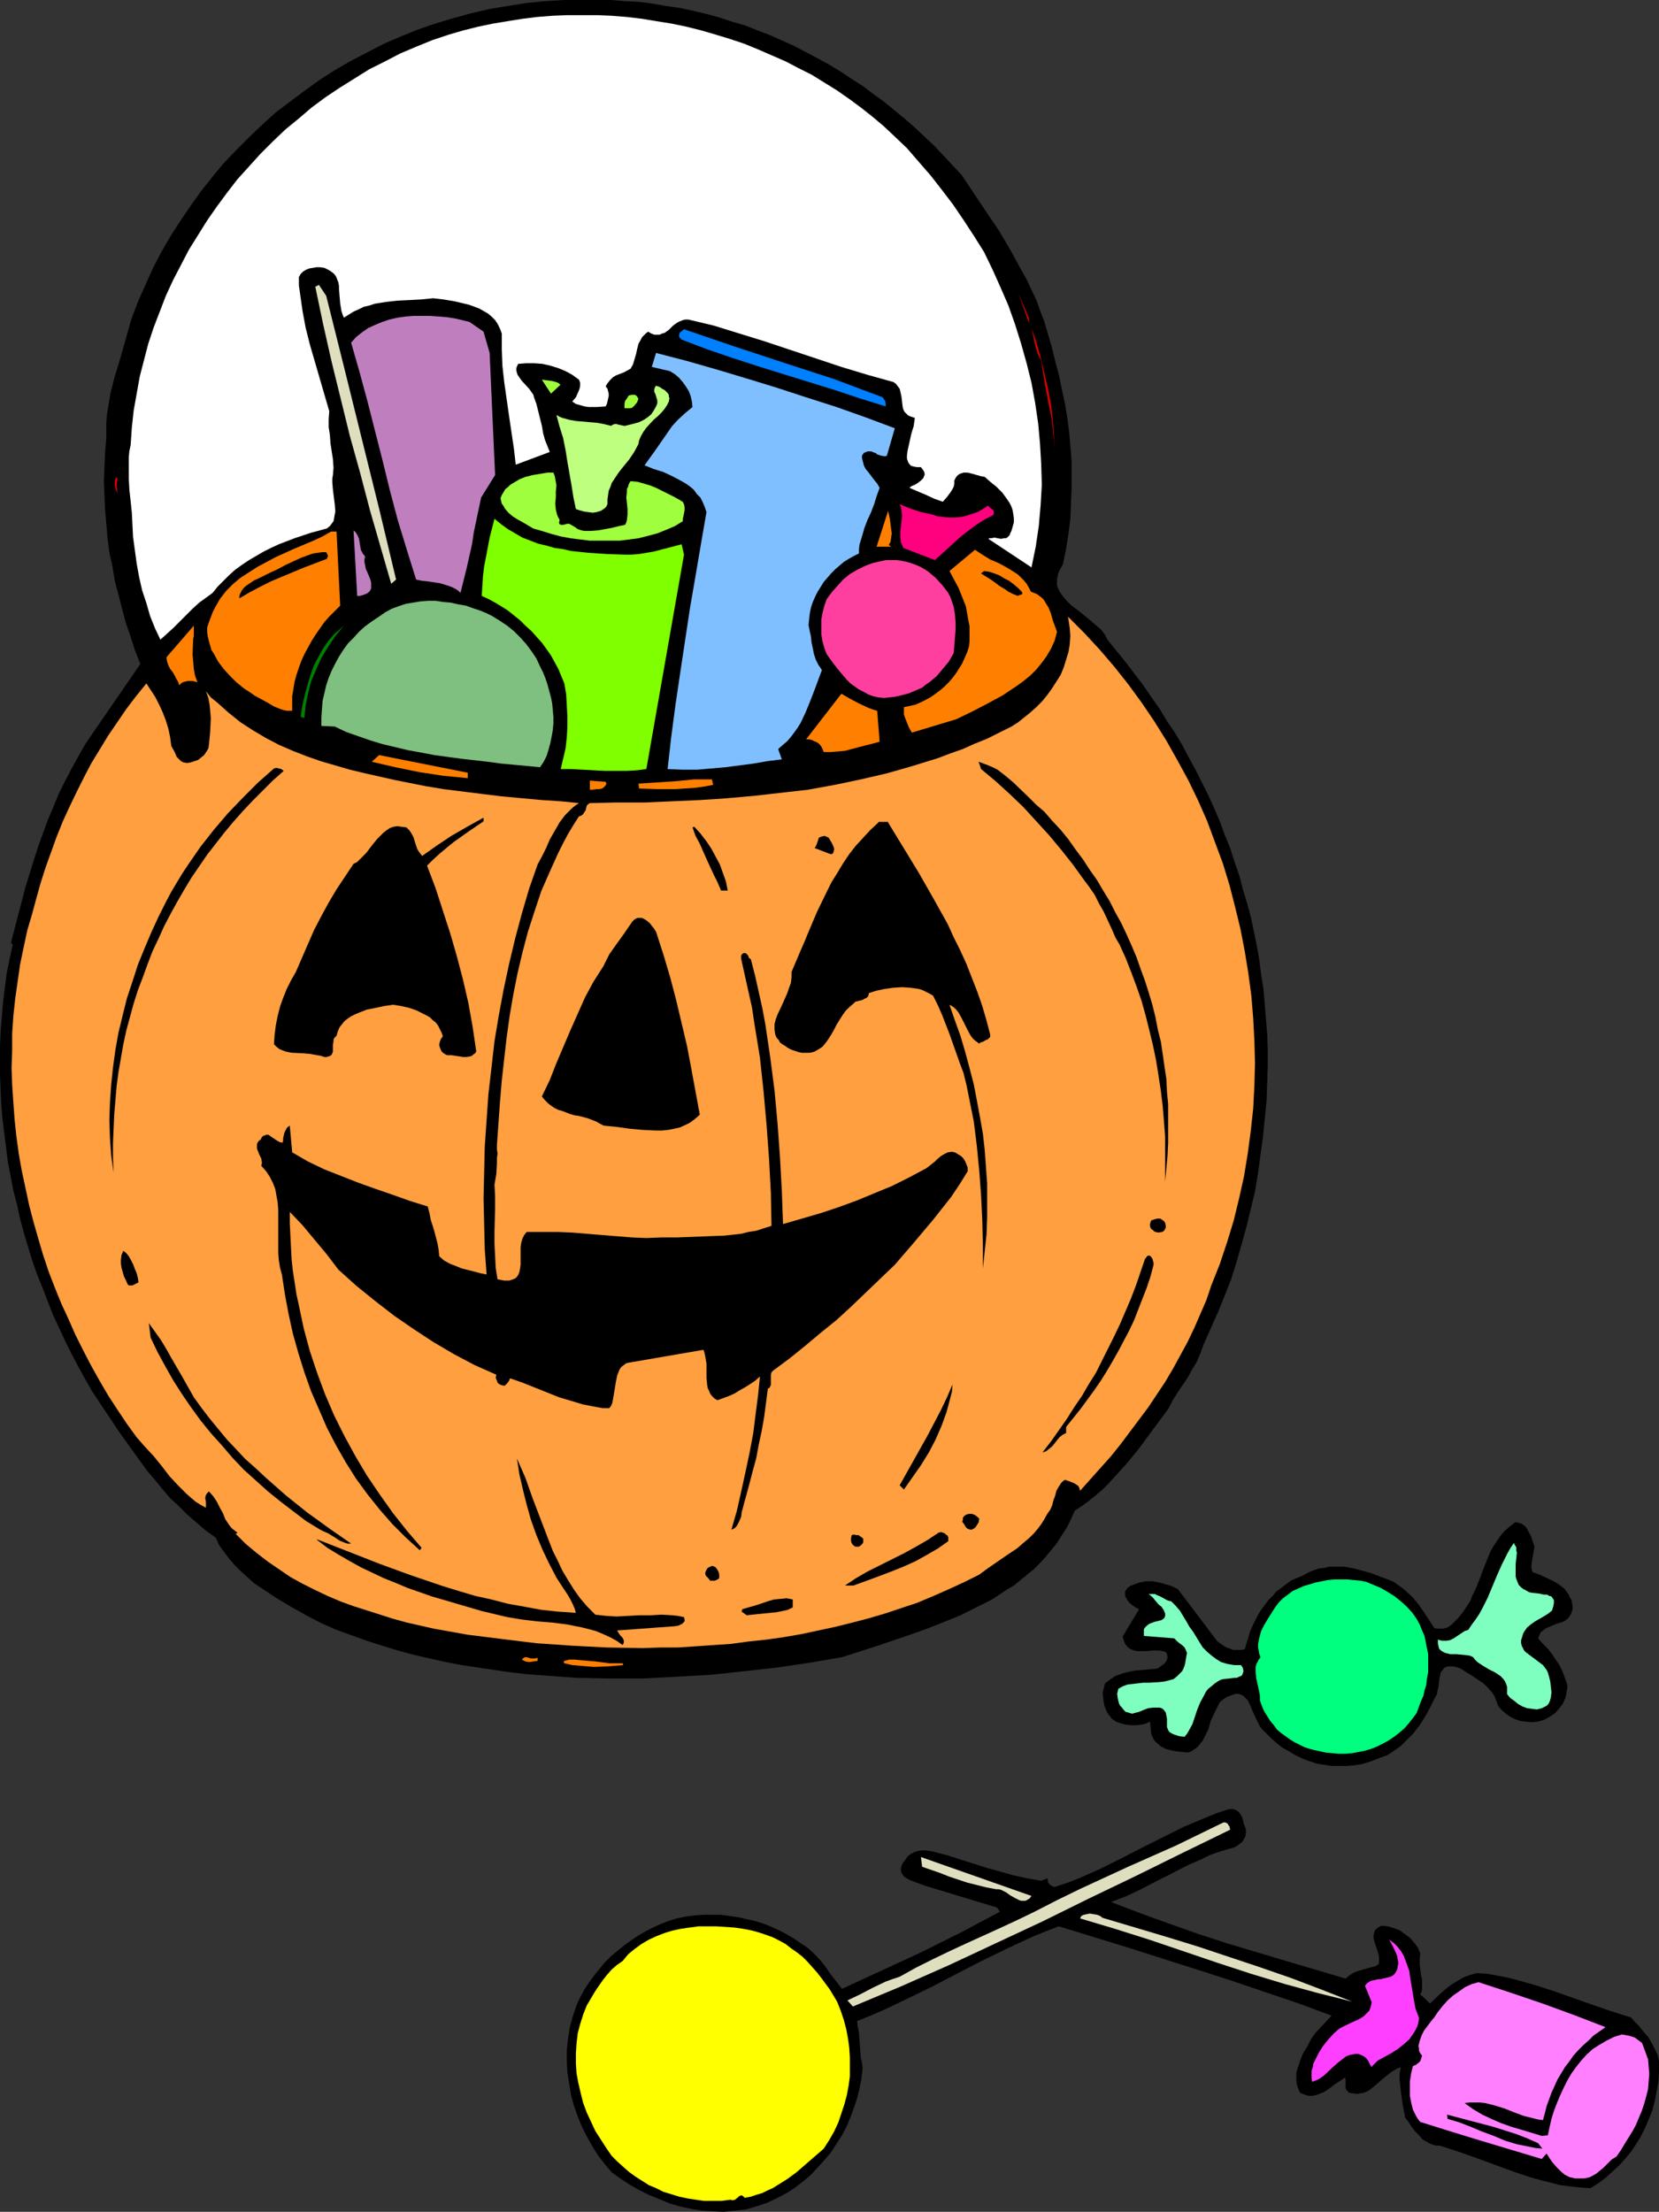 <?xml version="1.0" encoding="UTF-8" standalone="no"?>
<svg
   version="1.0"
   width="116.772mm"
   height="155.668mm"
   id="svg63"
   sodipodi:docname="Pumpkin Pail &amp; Candy.wmf"
   xmlns:inkscape="http://www.inkscape.org/namespaces/inkscape"
   xmlns:sodipodi="http://sodipodi.sourceforge.net/DTD/sodipodi-0.dtd"
   xmlns="http://www.w3.org/2000/svg"
   xmlns:svg="http://www.w3.org/2000/svg">
  <rect width="100%" height="100%" fill="#333333" stroke="none"/>
  <sodipodi:namedview
     id="namedview63"
     pagecolor="#ffffff"
     bordercolor="#000000"
     borderopacity="0.25"
     inkscape:showpageshadow="2"
     inkscape:pageopacity="0.0"
     inkscape:pagecheckerboard="0"
     inkscape:deskcolor="#d1d1d1"
     inkscape:document-units="mm" />
  <defs
     id="defs1">
    <pattern
       id="WMFhbasepattern"
       patternUnits="userSpaceOnUse"
       width="6"
       height="6"
       x="0"
       y="0" />
  </defs>
  <path
     style="fill:#000000;fill-opacity:1;fill-rule:evenodd;stroke:none"
     d="m 255.821,46.538 3.232,4.848 3.232,4.848 3.394,5.009 3.071,5.171 2.909,5.333 1.454,2.585 1.293,2.747 1.293,2.747 0.97,2.747 1.131,2.909 0.808,2.747 1.131,3.878 0.97,3.878 0.97,3.717 0.808,3.878 0.808,3.717 0.646,3.878 0.485,3.717 0.323,3.717 0.323,3.878 v 3.878 3.717 l -0.162,3.878 -0.162,4.04 -0.485,3.878 -0.646,4.04 -0.808,4.04 -0.485,0.97 -0.485,0.808 -0.323,0.808 -0.162,0.808 -0.162,0.808 v 0.646 0.808 l 0.162,0.646 0.646,1.293 0.808,1.131 0.97,1.131 1.131,1.131 2.747,2.101 2.747,2.262 1.293,1.131 1.293,1.131 0.97,1.293 0.646,1.293 4.848,5.979 4.687,6.14 2.101,3.07 2.262,3.232 1.939,3.232 2.101,3.07 1.939,3.232 1.778,3.393 1.778,3.232 1.778,3.555 1.616,3.232 1.616,3.555 1.454,3.393 1.293,3.555 1.454,3.555 1.131,3.555 1.293,3.717 0.97,3.717 1.131,3.717 0.97,3.555 0.808,3.878 0.808,3.878 0.646,3.717 0.485,3.878 0.646,4.04 0.323,3.878 0.323,4.04 0.323,3.878 0.162,4.201 v 4.04 l -0.162,4.848 -0.162,4.686 -0.485,4.848 -0.485,4.848 -0.646,4.686 -0.646,4.848 -0.808,4.848 -1.131,4.686 -1.131,4.686 -1.293,4.686 -1.293,4.525 -1.454,4.686 -1.778,4.525 -1.778,4.363 -1.939,4.363 -1.939,4.363 -0.808,2.262 -0.97,2.262 -1.293,2.101 -1.131,2.101 -2.747,4.04 -1.293,2.101 -0.97,1.939 -2.747,3.717 -2.747,3.717 -2.747,3.717 -3.07,3.717 -3.232,3.555 -1.616,1.778 -1.616,1.616 -1.778,1.454 -1.778,1.454 -1.778,1.293 -1.939,1.293 -0.97,2.262 -1.131,2.262 -1.293,1.939 -1.293,2.101 -1.454,1.778 -1.454,1.778 -1.616,1.778 -1.616,1.616 -1.778,1.454 -1.778,1.454 -1.778,1.454 -1.939,1.131 -3.879,2.585 -4.202,2.101 -4.202,2.101 -4.363,1.778 -4.525,1.778 -4.525,1.616 -9.05,3.07 -9.05,2.909 -8.565,1.454 -8.727,1.293 -8.727,0.97 -8.888,0.97 -8.888,0.485 -8.888,0.485 h -8.888 l -8.888,-0.162 -4.363,-0.323 -4.525,-0.323 -4.363,-0.323 -4.363,-0.485 -4.363,-0.646 -4.363,-0.646 -4.363,-0.646 -4.202,-0.808 -4.363,-0.97 -4.202,-0.97 -4.202,-1.131 -4.202,-1.293 -4.04,-1.293 -4.04,-1.454 -4.04,-1.454 -4.04,-1.778 -4.04,-2.101 -4.04,-2.262 -4.04,-2.424 -3.879,-2.585 -1.939,-1.293 -1.616,-1.454 -1.778,-1.616 -1.616,-1.616 -1.454,-1.616 -1.454,-1.939 -1.293,-1.778 -0.97,-2.101 -2.747,-1.939 -2.424,-2.101 -2.424,-2.101 -2.262,-2.262 -2.262,-2.101 -2.101,-2.424 -1.939,-2.424 -2.101,-2.424 -3.717,-5.171 -3.717,-5.171 -7.111,-10.665 -1.939,-3.393 -1.778,-3.232 -1.778,-3.393 -1.778,-3.555 -3.232,-6.948 -2.747,-7.11 -1.454,-3.555 -1.293,-3.717 -1.131,-3.717 -1.131,-3.717 -0.97,-3.717 -0.808,-3.717 -0.97,-3.717 L 2.101,309.124 1.616,305.246 1.131,301.367 0.646,297.489 0.323,293.611 0.162,289.894 0,286.016 v -3.878 -3.878 l 0.162,-3.878 0.323,-3.878 0.323,-3.878 0.485,-3.878 0.485,-3.878 0.808,-3.878 0.808,-3.717 -0.485,-0.485 1.939,-7.433 1.939,-7.433 2.262,-7.272 1.131,-3.555 1.293,-3.555 1.293,-3.555 1.454,-3.393 1.454,-3.555 1.616,-3.232 1.778,-3.393 1.778,-3.232 1.939,-3.393 2.101,-3.07 12.444,-18.098 -1.454,-3.717 -1.131,-3.555 -1.293,-3.717 -0.97,-3.717 -0.97,-3.717 -0.97,-3.717 -0.646,-3.878 -0.808,-3.717 -0.485,-3.717 -0.323,-3.878 -0.323,-3.717 -0.162,-3.878 -0.162,-3.717 0.162,-3.878 0.162,-3.717 0.323,-3.878 v -2.101 -1.939 l 0.162,-2.101 0.323,-1.939 0.646,-3.878 0.97,-3.878 1.131,-3.717 1.131,-3.878 1.131,-4.04 1.131,-4.04 1.778,-4.686 1.939,-4.363 1.939,-4.363 2.262,-4.363 2.424,-4.201 2.586,-4.04 2.747,-4.04 2.747,-3.878 3.07,-3.878 3.07,-3.717 3.394,-3.555 3.394,-3.393 3.555,-3.393 3.555,-3.232 3.879,-2.909 3.879,-2.909 4.04,-2.909 4.04,-2.585 4.202,-2.424 4.363,-2.262 4.363,-2.262 4.525,-1.939 4.363,-1.778 4.687,-1.616 4.848,-1.454 4.687,-1.293 4.848,-1.131 4.848,-0.808 5.01,-0.808 5.01,-0.485 L 149.969,0 h 5.01 3.879 3.717 l 3.717,0.323 3.717,0.162 3.717,0.485 3.555,0.646 3.555,0.485 3.717,0.808 3.394,0.808 3.555,0.97 3.394,1.131 3.394,0.97 3.232,1.293 3.394,1.293 3.232,1.454 3.232,1.454 3.07,1.616 3.071,1.616 3.232,1.778 2.909,1.778 2.909,1.939 3.071,1.939 2.747,2.101 2.909,2.101 2.747,2.262 2.747,2.262 2.586,2.262 2.586,2.424 2.586,2.424 2.424,2.585 2.424,2.585 z"
     id="path1" />
  <path
     style="fill:#ffffff;fill-opacity:1;fill-rule:evenodd;stroke:none"
     d="m 261.8,67.06 2.262,4.686 2.101,4.686 2.101,4.848 1.778,5.009 1.616,5.171 1.454,5.171 1.293,5.171 0.97,5.332 0.808,5.494 0.485,5.333 0.323,5.494 0.162,5.494 -0.323,5.494 -0.485,5.494 -0.808,5.494 -1.131,5.494 -11.474,-7.595 0.323,-0.162 h 0.485 l 0.808,-0.162 0.808,0.162 0.97,0.162 0.808,-0.162 h 0.485 l 0.323,-0.162 0.323,-0.323 0.323,-0.323 0.162,-0.485 0.323,-0.646 0.323,-1.131 0.323,-1.131 v -1.131 l -0.162,-1.131 -0.162,-0.97 -0.323,-0.97 -0.485,-0.97 -0.646,-0.97 -1.293,-1.778 -1.616,-1.616 -1.616,-1.293 -1.454,-1.293 -0.97,-0.162 -1.131,-0.323 -1.131,-0.323 -1.293,-0.323 h -1.131 l -0.485,0.162 -0.485,0.162 -0.485,0.323 -0.323,0.323 -0.323,0.485 -0.323,0.646 v 0.808 l -0.162,0.808 -0.323,0.646 -0.485,0.808 -0.97,1.293 -1.131,1.293 -2.262,-0.808 -2.101,-0.97 -2.262,-0.97 -2.262,-0.97 0.646,-0.485 0.808,-0.323 0.808,-0.485 0.808,-0.646 0.646,-0.646 0.162,-0.485 0.162,-0.323 v -0.485 l -0.162,-0.485 -0.323,-0.485 -0.485,-0.646 H 243.862 l -0.808,-0.162 -0.646,-0.162 -0.485,-0.485 -0.323,-0.485 -0.162,-0.485 -0.162,-0.485 v -0.808 l 0.162,-1.293 0.323,-1.454 0.323,-1.454 0.323,-1.454 0.323,-1.131 0.323,-0.97 0.162,-1.131 0.162,-1.131 -0.97,-0.323 -0.808,-0.323 -0.485,-0.485 -0.485,-0.485 -0.323,-0.646 -0.162,-0.646 -0.162,-1.293 -0.162,-1.454 -0.323,-1.454 -0.162,-0.646 -0.485,-0.646 -0.485,-0.646 -0.646,-0.485 -6.949,-1.939 -6.949,-2.101 -6.787,-2.262 -13.575,-4.525 -6.787,-2.101 -6.787,-2.101 -6.787,-1.616 h -0.808 l -0.646,0.162 -0.808,0.323 -0.646,0.323 -1.131,0.808 -1.131,1.131 -1.131,0.808 -0.646,0.162 -0.646,0.323 h -0.646 -0.808 l -0.808,-0.323 -0.808,-0.485 -0.646,0.485 -0.485,0.485 -0.485,0.485 -0.323,0.646 -0.646,1.131 -0.323,1.293 -0.323,1.454 -0.808,2.747 -0.646,1.131 -1.778,0.97 -2.101,0.808 -0.808,0.485 -0.808,0.808 -0.646,0.808 -0.485,0.808 0.485,0.646 0.162,0.646 0.162,0.646 v 0.646 l -0.323,1.454 -0.162,0.646 -0.323,0.646 -2.262,0.162 h -1.131 -1.131 l -1.131,-0.162 -1.131,-0.323 -1.131,-0.323 -0.97,-0.646 0.97,-1.131 0.646,-1.454 0.323,-0.808 0.162,-0.808 v -0.808 l -0.323,-0.808 -1.778,-1.293 -1.778,-0.97 -1.939,-0.808 -2.101,-0.646 -2.101,-0.485 -2.101,-0.162 h -2.262 l -2.101,0.162 -0.323,0.646 -0.162,0.485 v 0.646 l 0.162,0.646 0.162,0.485 0.323,0.485 0.808,1.131 1.939,2.101 0.808,1.131 0.323,0.485 0.162,0.646 0.646,1.778 0.485,1.939 0.97,3.878 0.323,1.939 0.485,1.778 0.646,1.616 0.646,1.616 -9.05,3.393 -0.485,-4.201 -0.646,-4.363 -0.646,-4.363 -0.646,-4.525 -0.646,-4.525 -0.485,-4.363 -0.162,-4.363 v -2.101 -2.101 l -0.485,-1.293 -0.646,-1.293 -0.646,-0.97 -0.97,-0.97 -0.97,-0.808 -1.131,-0.646 -1.131,-0.646 -1.293,-0.485 -1.293,-0.485 -1.293,-0.323 -2.747,-0.646 -2.909,-0.485 -2.747,-0.323 -3.232,0.323 -3.07,0.162 -3.232,0.162 -2.909,0.323 -3.071,0.485 -1.454,0.485 -1.454,0.323 -1.293,0.646 -1.454,0.646 -1.293,0.808 -1.293,0.808 -0.323,-0.808 -0.323,-0.97 -0.323,-1.939 -0.162,-1.939 -0.162,-1.939 v -0.808 l -0.162,-0.97 -0.323,-0.808 -0.323,-0.808 -0.485,-0.646 -0.808,-0.646 -0.808,-0.485 -0.97,-0.485 -1.131,-0.162 h -0.97 l -0.97,0.162 -0.97,0.162 -0.808,0.323 -0.808,0.485 -0.646,0.646 -0.485,0.808 v 2.262 l 0.323,2.262 0.646,4.525 0.808,4.363 1.131,4.525 2.586,8.888 2.586,8.888 -0.162,2.101 v 2.101 l 0.323,2.101 0.162,2.262 0.646,4.201 0.162,2.262 -0.162,1.939 -0.162,0.97 v 0.97 l 0.162,1.939 0.485,3.878 0.162,1.939 -0.162,0.808 -0.162,0.97 -0.162,0.808 -0.485,0.646 -0.485,0.646 -0.808,0.646 -4.202,1.131 -4.363,1.454 -4.202,1.616 -2.101,0.97 -1.939,0.97 -1.939,1.131 -1.939,1.131 -1.939,1.293 -1.778,1.293 -1.616,1.454 -1.454,1.454 -1.616,1.616 -1.293,1.616 -1.778,1.293 -1.778,1.293 -1.778,1.616 -1.778,1.778 -3.394,3.393 -1.778,1.616 -1.616,1.454 -1.454,-3.07 -1.293,-3.232 -0.97,-3.393 -1.131,-3.393 -0.808,-3.555 -0.646,-3.555 -0.485,-3.555 -0.485,-3.555 -0.162,-3.232 -0.162,-3.232 -0.323,-3.07 -0.323,-2.909 -0.162,-2.909 v -3.07 -2.909 l 0.162,-1.616 0.323,-1.454 0.323,-4.686 0.485,-4.525 0.808,-4.525 0.808,-4.525 1.131,-4.363 1.131,-4.363 1.454,-4.363 1.616,-4.201 1.616,-4.201 1.939,-4.201 2.101,-4.04 2.101,-4.04 2.424,-3.878 2.424,-3.878 2.586,-3.717 2.747,-3.717 2.747,-3.555 3.07,-3.393 3.07,-3.393 3.232,-3.232 3.394,-3.232 3.555,-2.909 3.394,-2.909 3.717,-2.747 3.879,-2.585 3.879,-2.424 3.879,-2.424 4.202,-2.101 4.04,-2.101 4.202,-1.778 4.363,-1.778 4.363,-1.454 3.879,-1.131 3.879,-0.97 3.879,-0.808 3.879,-0.646 4.04,-0.646 3.879,-0.485 4.04,-0.323 3.879,-0.162 h 4.04 4.04 l 3.879,0.162 4.04,0.323 4.04,0.485 3.879,0.646 4.04,0.646 3.879,0.808 3.879,0.97 3.879,1.131 3.717,1.131 3.879,1.293 3.555,1.454 3.717,1.616 3.717,1.616 3.394,1.778 3.555,1.778 3.394,2.101 3.394,2.101 3.232,2.262 3.071,2.262 3.07,2.424 3.071,2.585 2.747,2.585 3.394,3.232 3.071,3.555 3.232,3.717 2.909,3.717 3.07,4.04 2.747,4.04 2.747,4.201 z"
     id="path2" />
  <path
     style="fill:#d80000;fill-opacity:1;fill-rule:evenodd;stroke:none"
     d="m 266.648,68.515 2.101,4.686 z"
     id="path3" />
  <path
     style="fill:#dfdfbf;fill-opacity:1;fill-rule:evenodd;stroke:none"
     d="m 86.782,78.695 4.687,18.745 4.687,18.906 4.687,18.906 4.525,18.906 -1.293,1.131 -5.656,-19.553 -2.586,-9.857 -2.747,-9.857 -2.424,-9.857 -2.424,-9.857 -2.262,-10.019 -2.101,-10.019 0.97,-0.485 z"
     id="path4" />
  <path
     style="fill:#d80000;fill-opacity:1;fill-rule:evenodd;stroke:none"
     d="m 273.759,85.966 -2.909,-8.08 2.909,6.787 z"
     id="path5" />
  <path
     style="fill:#bf7fbf;fill-opacity:1;fill-rule:evenodd;stroke:none"
     d="m 128.638,88.229 1.616,5.656 1.454,32.48 -3.717,5.979 -1.293,6.14 -0.646,3.07 -0.485,3.232 -1.454,6.464 -0.808,3.232 -0.808,3.232 -0.485,-0.485 -0.646,-0.485 -1.293,-0.646 -1.454,-0.485 -1.616,-0.485 -3.232,-0.485 -1.616,-0.162 -1.454,-0.323 -2.424,-7.756 -2.424,-7.918 -2.101,-7.918 -1.939,-7.918 -4.04,-15.836 -2.101,-7.756 -2.262,-7.918 1.293,-1.454 1.616,-1.293 1.616,-1.131 1.778,-0.808 1.939,-0.808 1.939,-0.646 2.101,-0.485 2.262,-0.323 2.101,-0.162 h 2.262 2.101 l 2.262,0.162 2.101,0.162 2.101,0.323 2.101,0.485 1.939,0.485 z"
     id="path6" />
  <path
     style="fill:#d80000;fill-opacity:1;fill-rule:evenodd;stroke:none"
     d="m 280.546,119.901 -0.162,-2.909 -0.323,-2.909 -0.323,-2.909 -0.646,-3.07 -1.131,-5.979 -0.485,-3.07 -0.485,-3.07 -0.485,-0.97 -0.485,-0.97 -0.646,-2.262 -0.485,-2.262 -0.485,-2.262 1.293,3.717 1.131,4.04 0.97,4.04 0.97,4.201 0.808,4.201 0.485,4.201 0.323,4.04 z"
     id="path7" />
  <path
     style="fill:#007fff;fill-opacity:1;fill-rule:evenodd;stroke:none"
     d="m 234.812,105.681 0.323,0.485 0.323,0.485 0.162,0.646 v 0.323 0.485 l -6.787,-2.101 -6.787,-2.262 -6.787,-2.101 -6.787,-2.101 -6.787,-2.101 -6.949,-2.262 -6.626,-2.262 -6.787,-2.585 -0.323,-0.323 -0.323,-0.323 v -0.485 -0.323 l 0.162,-0.323 0.323,-0.323 0.808,-0.646 13.252,4.525 13.252,4.363 13.413,4.363 6.464,2.424 z"
     id="path8" />
  <path
     style="fill:#7fbfff;fill-opacity:1;fill-rule:evenodd;stroke:none"
     d="m 238.044,113.922 -2.101,7.272 -0.323,0.162 h -0.485 l -0.808,-0.162 -0.97,-0.323 -0.323,-0.323 -0.485,-0.162 -0.808,-0.323 h -0.97 l -0.323,0.162 -0.485,0.162 -0.323,0.323 -0.323,0.485 v 0.646 l 0.162,0.646 0.323,1.293 0.485,0.97 0.808,0.97 1.454,1.939 0.808,0.97 0.646,1.131 -0.808,2.262 -0.646,2.101 -0.808,2.101 -0.97,2.101 -0.808,2.101 -0.646,2.262 -0.646,2.101 -0.162,1.131 v 1.293 l -1.293,0.646 -1.454,0.808 -1.293,0.808 -1.131,0.97 -1.131,0.97 -1.131,1.131 -0.97,1.131 -0.97,1.131 -0.808,1.293 -0.808,1.293 -0.646,1.293 -0.646,1.454 -0.485,1.454 -0.323,1.616 -0.162,1.454 -0.162,1.616 0.323,1.616 0.323,1.454 0.162,1.616 0.323,1.454 0.323,1.616 0.485,1.454 0.646,1.293 0.97,1.454 -2.101,5.656 -1.131,2.909 -1.131,2.747 -1.293,2.747 -0.808,1.293 -0.808,1.131 -0.97,1.293 -0.97,1.131 -1.131,0.97 -1.293,1.131 0.97,2.747 -3.879,0.485 -3.717,0.646 -7.434,0.97 -3.717,0.323 -3.717,0.323 h -3.879 l -4.04,-0.162 0.97,-8.564 1.131,-8.564 1.293,-8.726 1.293,-8.564 1.293,-8.564 1.454,-8.403 1.454,-8.564 1.454,-8.403 -0.485,-1.454 -0.485,-1.131 -0.646,-1.293 -0.97,-0.97 -0.808,-1.131 -0.97,-0.808 -1.131,-0.808 -1.131,-0.646 -2.424,-1.293 -2.424,-1.131 -2.586,-0.808 -2.424,-0.97 2.909,-4.04 2.909,-4.201 1.454,-2.101 1.616,-1.778 1.939,-1.778 1.939,-1.616 -0.162,-1.454 -0.323,-1.454 -0.485,-1.293 -0.808,-1.293 -0.808,-1.131 -0.97,-1.131 -1.131,-0.97 -1.293,-0.808 -4.848,-1.131 1.131,-3.717 8.08,2.101 7.919,2.262 8.08,2.424 7.919,2.424 7.919,2.585 8.08,2.585 7.757,2.747 z"
     id="path9" />
  <path
     style="fill:#9fff3f;fill-opacity:1;fill-rule:evenodd;stroke:none"
     d="m 149.161,102.287 -2.586,2.424 -2.424,-3.717 1.293,0.162 1.293,0.162 0.646,0.162 0.646,0.162 0.646,0.323 0.485,0.485 z"
     id="path10" />
  <path
     style="fill:#bfff7f;fill-opacity:1;fill-rule:evenodd;stroke:none"
     d="m 169.847,118.123 -1.131,2.101 -1.293,1.939 -1.454,1.778 -1.293,1.616 -1.293,1.939 -0.646,0.97 -0.323,0.97 -0.485,1.131 -0.162,1.131 -0.162,1.131 v 1.293 l -0.323,0.646 -0.485,0.485 -0.485,0.323 -0.485,0.323 -1.131,0.323 -0.97,0.162 -1.293,-0.162 -1.131,-0.162 -1.131,-0.323 -0.97,-0.323 -0.646,-3.07 -0.485,-3.07 -1.131,-6.464 -0.485,-3.07 -0.646,-3.232 -0.97,-3.07 -0.808,-3.07 0.808,0.485 0.808,0.323 1.778,0.485 1.778,0.323 1.939,0.162 1.778,0.162 1.939,0.162 1.778,0.323 1.939,0.485 0.485,-0.323 0.485,-0.162 h 0.485 l 0.485,0.162 0.808,0.162 0.646,0.162 h 0.323 l 1.293,-0.323 1.293,-0.323 1.131,-0.323 1.293,-0.646 0.97,-0.646 0.97,-0.808 0.646,-0.97 0.646,-1.131 0.323,-0.808 v -0.808 l -0.485,-1.616 -0.323,-0.646 v -0.646 l 0.162,-0.485 0.162,-0.323 0.162,-0.162 0.97,0.323 0.646,0.485 0.646,0.323 0.485,0.485 0.323,0.323 0.323,0.485 v 0.485 l 0.162,0.323 -0.162,0.97 -0.485,0.97 -0.646,0.97 -0.808,0.97 -0.97,0.97 -1.131,0.97 -1.939,2.101 -0.808,1.131 -0.646,1.131 -0.485,1.131 z"
     id="path11" />
  <path
     style="fill:#9fff3f;fill-opacity:1;fill-rule:evenodd;stroke:none"
     d="m 169.847,106.165 -0.162,0.323 -0.162,0.485 -0.646,0.808 -0.323,0.323 -0.323,0.323 -0.485,0.162 h -0.485 -1.131 v -0.485 -0.646 l 0.162,-0.808 0.485,-0.646 0.485,-0.808 0.808,-0.162 h 0.808 l 0.323,0.162 0.323,0.323 0.162,0.323 z"
     id="path12" />
  <path
     style="fill:#9fff3f;fill-opacity:1;fill-rule:evenodd;stroke:none"
     d="m 147.222,125.718 0.323,0.808 0.162,0.808 0.323,1.778 -0.162,1.616 v 1.616 l -0.162,1.616 0.162,1.616 0.162,0.646 0.162,0.646 0.323,0.808 0.323,0.485 v 0.485 l -0.162,0.323 0.162,0.323 v 0.162 l 0.485,0.162 h 0.485 l 0.646,-0.162 0.646,-0.162 0.646,0.162 0.162,0.162 0.323,0.162 0.808,0.485 0.646,0.485 0.97,0.323 0.808,0.162 h 0.808 0.97 l 1.939,-0.162 1.778,-0.323 1.778,-0.323 1.939,-0.485 1.616,-0.323 0.323,-0.646 0.162,-0.646 0.162,-1.454 v -1.454 l -0.162,-1.616 -0.162,-1.454 0.162,-1.454 v -0.808 l 0.323,-0.646 0.162,-0.646 0.485,-0.808 1.778,0.162 1.778,0.485 1.616,0.485 1.616,0.646 3.232,1.616 1.616,0.808 1.454,0.808 0.485,0.323 0.323,0.162 0.323,0.646 0.162,0.808 v 0.808 l -0.323,1.616 -0.162,0.646 v 0.646 l -2.101,1.293 -2.262,0.97 -2.424,0.97 -2.424,0.646 -2.586,0.646 -2.424,0.323 -2.586,0.323 h -2.586 -2.747 -2.586 l -2.586,-0.323 -2.586,-0.323 -2.586,-0.485 -2.424,-0.646 -2.586,-0.808 -2.262,-0.646 -2.747,-1.616 -1.454,-0.808 -1.293,-0.808 -1.131,-0.97 -0.97,-1.131 -0.323,-0.646 -0.485,-0.646 -0.162,-0.646 -0.162,-0.808 0.323,-0.808 0.485,-0.808 0.485,-0.808 0.646,-0.485 0.646,-0.646 0.808,-0.485 1.616,-0.97 1.616,-0.646 1.939,-0.485 1.939,-0.323 1.939,-0.323 z"
     id="path13" />
  <path
     style="fill:#d80000;fill-opacity:1;fill-rule:evenodd;stroke:none"
     d="m 31.351,131.374 -0.485,-0.97 -0.323,-1.131 v -0.646 -0.646 l 0.162,-0.646 0.485,-0.485 v 0.97 l -0.162,1.293 0.162,1.131 v 0.646 z"
     id="path14" />
  <path
     style="fill:#ff007f;fill-opacity:1;fill-rule:evenodd;stroke:none"
     d="m 262.931,134.444 v 0.162 l 0.323,0.323 0.323,0.323 0.323,0.162 0.323,0.323 0.162,0.323 v 0.485 l -0.162,0.485 -2.262,1.131 -2.262,1.454 -1.939,1.454 -2.101,1.616 -1.778,1.616 -1.778,1.616 -1.778,1.616 -1.616,1.454 -8.403,-3.232 -0.323,-0.808 -0.323,-0.646 -0.162,-1.454 v -1.454 l 0.162,-1.293 0.162,-1.454 0.162,-1.454 -0.162,-1.454 -0.162,-0.808 -0.323,-0.808 2.747,1.131 2.909,0.97 3.07,0.646 1.454,0.485 1.454,0.162 1.616,0.162 h 1.454 l 1.616,-0.162 1.454,-0.323 1.454,-0.485 1.454,-0.485 1.454,-0.808 z"
     id="path15" />
  <path
     style="fill:#ff7f00;fill-opacity:1;fill-rule:evenodd;stroke:none"
     d="m 236.428,144.947 0.646,0.485 h -3.879 l 3.07,-9.534 0.485,2.262 0.323,2.585 0.162,1.131 -0.162,1.131 -0.162,1.131 z"
     id="path16" />
  <path
     style="fill:#7fff00;fill-opacity:1;fill-rule:evenodd;stroke:none"
     d="m 166.13,147.533 h 1.939 l 1.939,-0.162 1.939,-0.323 1.939,-0.323 3.717,-0.97 3.717,-0.97 0.646,2.747 -10.02,57.042 -2.424,0.323 -2.747,0.162 h -2.909 -2.909 l -5.979,-0.323 -3.07,-0.162 h -2.747 l 0.646,-2.747 0.646,-2.747 0.323,-2.909 0.162,-2.747 v -2.909 l -0.162,-2.909 -0.162,-2.909 -0.485,-2.909 -0.808,-1.939 -0.808,-1.939 -0.97,-1.778 -0.97,-1.778 -1.131,-1.616 -1.293,-1.778 -1.454,-1.616 -1.293,-1.454 -1.616,-1.454 -1.454,-1.454 -1.616,-1.293 -1.616,-1.293 -1.778,-1.131 -1.616,-0.97 -1.778,-0.97 -1.778,-0.808 0.162,-2.585 0.162,-2.585 0.323,-2.747 0.485,-2.424 0.97,-5.171 1.293,-5.009 1.778,1.454 1.778,1.293 1.939,1.131 1.939,1.131 2.101,0.808 2.101,0.808 2.101,0.485 2.262,0.646 2.262,0.323 2.101,0.485 4.687,0.485 4.848,0.323 z"
     id="path17" />
  <path
     style="fill:#bf7fbf;fill-opacity:1;fill-rule:evenodd;stroke:none"
     d="m 97.125,148.017 -0.162,0.808 v 0.808 l 0.162,0.646 0.162,0.97 0.646,1.454 0.323,0.808 0.323,0.808 0.162,0.646 v 0.808 0.646 l -0.162,0.485 -0.323,0.485 -0.646,0.485 -0.808,0.323 -0.485,0.162 -0.646,0.162 h -0.646 l -0.97,-17.452 0.323,0.323 0.323,0.323 0.485,0.808 0.323,0.808 0.162,0.97 0.162,0.97 0.162,0.97 0.485,0.97 z"
     id="path18" />
  <path
     style="fill:#ff7f00;fill-opacity:1;fill-rule:evenodd;stroke:none"
     d="m 90.499,161.106 -1.454,1.454 -1.454,1.454 -1.293,1.454 -1.131,1.616 -1.131,1.616 -1.131,1.778 -0.97,1.778 -0.97,1.778 -0.808,1.778 -0.646,1.778 -0.646,1.939 -0.485,1.778 -0.323,1.939 -0.323,1.939 v 1.939 1.939 h -0.808 -0.646 l -0.808,-0.162 -0.97,-0.323 -1.616,-0.646 -1.616,-0.97 -3.555,-1.939 -1.616,-1.131 -0.808,-0.485 -0.646,-0.485 -1.778,-1.454 -1.778,-1.778 -1.616,-1.778 -1.454,-1.939 -1.131,-2.101 -0.646,-0.97 -0.323,-1.131 -0.323,-1.131 -0.323,-1.293 -0.162,-1.131 v -1.293 l 0.485,-1.454 0.97,-2.585 0.646,-1.293 0.646,-1.131 0.646,-1.131 1.616,-2.101 1.939,-1.939 1.939,-1.616 2.262,-1.454 2.262,-1.454 2.424,-1.293 2.424,-1.293 5.01,-2.262 5.01,-2.101 2.424,-1.131 2.262,-1.293 h 1.454 z"
     id="path19" />
  <path
     style="fill:#ff7f00;fill-opacity:1;fill-rule:evenodd;stroke:none"
     d="m 274.244,157.39 0.808,0.323 0.808,0.323 0.646,0.485 0.646,0.485 0.485,0.485 0.485,0.808 0.808,1.293 0.646,1.616 0.485,1.778 1.131,3.07 -0.646,2.424 -0.97,2.101 -1.131,1.939 -1.293,1.778 -1.454,1.778 -1.616,1.616 -1.778,1.454 -1.778,1.293 -1.939,1.293 -1.939,1.293 -4.202,2.262 -4.04,2.101 -4.04,1.939 -11.797,3.555 -0.808,-1.454 -0.646,-1.616 -0.323,-0.808 -0.323,-0.97 v -0.97 -0.97 l 1.616,-0.323 1.454,-0.323 1.454,-0.646 1.293,-0.646 1.454,-0.808 1.131,-0.808 1.293,-0.97 1.131,-0.97 1.131,-1.131 0.97,-1.131 0.97,-1.293 0.808,-1.293 0.808,-1.293 0.646,-1.454 0.646,-1.454 0.485,-1.454 0.162,-1.454 v -1.293 -2.747 l -0.485,-2.585 -0.485,-2.747 -0.97,-2.424 -0.97,-2.424 -1.293,-2.424 -1.131,-2.101 6.787,-5.656 1.939,1.293 2.101,1.293 2.262,0.97 2.101,1.131 2.101,1.293 0.97,0.646 0.808,0.808 0.808,0.808 0.646,0.808 0.646,1.131 z"
     id="path20" />
  <path
     style="fill:#000000;fill-opacity:1;fill-rule:evenodd;stroke:none"
     d="m 87.267,147.856 -0.323,0.808 -5.979,2.262 -5.818,2.424 -3.07,1.293 -2.909,1.454 -2.747,1.454 -2.747,1.616 v -0.646 l 0.162,-0.485 0.485,-0.97 0.646,-0.808 0.808,-0.646 0.97,-0.646 0.97,-0.646 1.131,-0.485 0.97,-0.485 1.939,-0.97 2.101,-0.97 2.101,-1.131 2.101,-0.97 2.101,-0.97 2.262,-0.808 0.97,-0.323 1.131,-0.162 1.131,-0.162 h 1.131 z"
     id="path21" />
  <path
     style="fill:#ff3f9f;fill-opacity:1;fill-rule:evenodd;stroke:none"
     d="m 252.265,157.713 0.485,0.97 0.323,0.808 0.646,1.939 0.323,1.939 0.162,2.101 v 2.101 l -0.162,2.101 -0.162,2.101 -0.162,1.939 -1.293,2.262 -1.616,1.939 -1.616,1.939 -1.939,1.616 -0.97,0.646 -0.97,0.808 -1.131,0.485 -1.131,0.485 -1.131,0.485 -1.131,0.323 -1.293,0.323 -1.454,0.323 -1.454,0.162 -1.454,0.162 -1.454,-0.162 -1.454,-0.323 -1.293,-0.485 -1.131,-0.646 -1.293,-0.646 -1.131,-0.808 -1.131,-0.808 -0.97,-0.97 -1.939,-2.262 -1.778,-2.262 -1.616,-2.262 -0.646,-1.616 -0.485,-1.778 -0.323,-1.939 v -1.939 -1.939 l 0.323,-1.778 0.485,-1.939 0.646,-1.778 1.454,-1.939 1.454,-1.616 1.454,-1.616 1.778,-1.454 1.939,-1.131 1.939,-0.97 2.101,-0.808 2.101,-0.485 1.454,-0.323 h 1.454 1.454 l 1.293,0.162 1.454,0.323 1.131,0.323 1.293,0.485 1.131,0.485 1.131,0.646 0.97,0.646 0.97,0.808 0.97,0.808 1.778,1.939 z"
     id="path22" />
  <path
     style="fill:#000000;fill-opacity:1;fill-rule:evenodd;stroke:none"
     d="m 271.82,157.39 0.162,0.485 v 0.162 h -0.162 l -0.162,0.162 h -0.162 l -0.485,0.162 -0.162,0.162 -1.293,-0.485 -1.293,-0.646 -1.131,-0.808 -1.131,-0.646 -1.293,-0.97 -1.131,-0.808 -1.293,-0.808 -1.293,-0.808 0.808,-0.646 1.293,0.162 1.454,0.485 1.293,0.485 1.293,0.808 1.293,0.646 1.293,0.97 1.131,0.97 z"
     id="path23" />
  <path
     style="fill:#7fbf7f;fill-opacity:1;fill-rule:evenodd;stroke:none"
     d="m 143.667,177.265 0.808,1.616 0.646,1.616 0.485,1.454 0.485,1.778 0.485,1.778 0.323,1.616 0.162,1.778 0.162,1.778 v 1.778 l -0.162,1.778 -0.323,1.778 -0.323,1.616 -0.485,1.778 -0.485,1.616 -0.808,1.616 -0.97,1.454 -6.787,-0.646 -3.555,-0.323 -3.555,-0.485 -7.111,-0.808 -7.111,-0.97 -3.394,-0.646 -3.555,-0.646 -3.394,-0.808 -3.394,-0.808 -3.232,-0.97 -3.232,-1.131 -3.232,-1.131 -3.07,-1.454 -3.555,-0.162 v -2.262 l 0.162,-2.262 0.162,-2.101 0.485,-2.101 0.485,-2.101 0.646,-1.939 0.808,-1.939 0.97,-1.939 0.97,-1.778 1.131,-1.778 1.293,-1.778 1.454,-1.454 1.454,-1.616 1.616,-1.454 1.778,-1.293 1.939,-1.293 1.616,-1.131 1.778,-0.97 1.778,-0.646 1.939,-0.646 1.939,-0.323 1.939,-0.323 2.101,-0.162 h 1.939 l 2.101,0.323 1.939,0.162 2.101,0.485 1.939,0.323 1.778,0.646 1.939,0.646 1.616,0.646 1.616,0.808 2.101,1.293 1.939,1.293 1.778,1.454 1.778,1.778 1.454,1.616 1.454,1.939 1.293,1.939 z"
     id="path24" />
  <path
     style="fill:#ff9f3f;fill-opacity:1;fill-rule:evenodd;stroke:none"
     d="m 322.24,341.927 -1.293,3.878 -1.616,3.717 -1.616,3.717 -1.778,3.717 -1.939,3.555 -1.939,3.555 -2.101,3.555 -2.262,3.393 -2.262,3.393 -2.424,3.232 -2.424,3.232 -2.424,3.232 -2.586,3.232 -2.747,3.07 -5.495,6.14 -0.162,-0.646 -0.323,-0.646 -0.485,-0.323 -0.485,-0.323 -1.131,-0.485 -1.454,-0.485 -0.485,0.323 -0.485,0.485 -0.646,0.97 -0.646,1.131 -0.323,1.293 -0.485,1.293 -0.323,1.293 -0.485,1.131 -0.808,1.131 -0.808,1.454 -0.808,1.293 -0.97,1.293 -0.97,1.131 -1.131,1.131 -1.131,0.97 -2.262,1.939 -2.424,1.616 -2.586,1.778 -2.586,1.778 -2.424,1.778 -3.879,1.939 -4.202,1.939 -4.04,1.778 -4.202,1.778 -4.363,1.454 -4.363,1.454 -4.363,1.293 -4.363,1.131 -4.525,1.131 -4.525,0.97 -4.525,0.97 -4.687,0.808 -4.525,0.646 -4.687,0.485 -4.687,0.646 -4.687,0.323 -4.687,0.323 -4.848,0.323 h -4.687 l -4.687,0.162 -9.535,-0.162 -9.373,-0.485 -9.373,-0.646 -9.211,-1.131 -9.05,-1.131 -9.05,-1.616 -7.111,-1.616 -3.555,-0.97 -3.555,-1.131 -3.555,-1.131 -3.555,-1.131 -3.555,-1.293 -3.394,-1.454 -3.394,-1.616 -3.232,-1.616 -3.232,-1.778 -3.07,-2.101 -3.07,-2.101 -2.909,-2.262 -2.909,-2.424 -2.586,-2.585 0.485,-0.323 -0.646,-0.485 -0.646,-0.485 -0.485,-0.485 -0.485,-0.646 -0.97,-1.454 -0.646,-1.616 -0.808,-1.454 -0.808,-1.616 -0.97,-1.454 -1.131,-1.293 -0.485,0.485 -0.323,0.485 -0.162,0.485 v 0.485 l 0.162,0.97 v 0.646 0.808 l -1.454,-0.808 -1.293,-0.808 -1.131,-0.97 -1.293,-1.131 -2.262,-2.262 -2.262,-2.424 -2.101,-2.747 -2.101,-2.585 -2.262,-2.424 -2.262,-2.585 -2.586,-3.555 -2.586,-3.878 -2.424,-3.717 -2.262,-3.878 -2.262,-4.04 -2.101,-4.04 -2.101,-4.201 -1.778,-4.04 -1.939,-4.201 -1.778,-4.363 -1.616,-4.201 -1.454,-4.363 -1.293,-4.363 -1.293,-4.525 -1.131,-4.363 -0.97,-4.525 -0.97,-4.525 -0.808,-4.525 -0.646,-4.686 -0.485,-4.525 -0.323,-4.525 -0.323,-4.686 -0.162,-4.525 0.162,-4.686 v -4.525 l 0.323,-4.686 0.485,-4.525 0.646,-4.525 0.646,-4.525 0.97,-4.686 0.97,-4.525 1.293,-4.363 1.131,-4.201 1.131,-4.04 1.293,-4.04 1.454,-4.04 1.454,-4.04 1.616,-4.04 1.778,-3.878 1.939,-4.04 1.939,-3.878 1.939,-3.717 2.262,-3.717 2.262,-3.717 2.424,-3.555 2.424,-3.555 2.586,-3.393 2.747,-3.393 2.424,3.717 0.97,1.939 0.97,2.101 0.808,2.101 0.646,2.101 0.485,2.262 0.323,2.424 0.808,1.454 0.646,1.454 0.646,0.646 0.485,0.485 0.646,0.323 0.97,0.162 0.97,-0.162 0.97,-0.323 0.97,-0.323 0.808,-0.646 0.808,-0.646 0.646,-0.97 0.485,-0.808 0.162,-1.131 0.162,-1.616 0.162,-1.778 0.162,-3.555 -0.162,-1.939 -0.162,-1.616 -0.323,-1.778 -0.646,-1.778 1.293,1.616 1.616,1.293 3.07,2.747 3.232,2.585 3.232,2.101 3.555,2.101 3.394,1.778 3.717,1.616 3.717,1.454 3.717,1.293 3.879,1.131 3.879,1.131 4.04,0.97 7.919,1.778 8.08,1.616 4.848,0.808 5.171,0.646 5.171,0.646 5.333,0.646 10.504,0.97 5.01,0.323 4.848,0.485 -0.97,0.646 -0.97,0.808 -1.778,1.778 -1.454,1.939 -1.293,2.262 -1.293,2.262 -0.97,2.262 -1.131,2.262 -1.131,2.101 -2.262,6.464 -1.939,6.625 -1.778,6.625 -1.616,6.787 -1.454,6.787 -1.293,6.948 -1.131,6.787 -0.808,7.11 -0.808,6.948 -0.485,6.948 -0.485,6.948 -0.162,6.948 -0.162,6.948 0.162,6.787 0.162,6.787 0.485,6.625 -1.616,-0.323 -1.778,-0.485 -3.232,-0.808 -1.616,-0.646 -1.616,-0.646 -1.454,-0.808 -1.293,-1.131 -0.162,-1.778 -0.323,-1.778 -0.808,-3.07 -0.485,-1.616 -0.485,-1.454 -0.323,-1.778 -0.485,-1.778 -4.687,-1.454 -4.525,-1.616 -4.687,-1.616 -4.525,-1.616 -4.525,-1.778 -4.525,-1.778 -4.363,-2.101 -4.202,-2.424 v 0 l -0.646,-7.11 -0.485,0.323 -0.323,0.323 -0.323,0.646 -0.323,0.646 -0.323,1.454 v 0.646 l -0.162,0.485 -0.808,-0.162 -0.808,-0.485 -1.454,-0.97 -0.646,-0.485 h -0.323 -0.323 l -0.323,0.162 -0.485,0.162 -0.323,0.323 -0.323,0.646 -0.485,0.323 -0.323,0.485 -0.162,0.323 v 0.485 0.808 l 0.323,0.808 0.323,0.808 0.485,0.97 0.162,0.97 v 0.485 l -0.162,0.485 1.293,1.454 0.97,1.454 0.808,1.616 0.646,1.616 0.323,1.778 0.323,1.778 0.162,1.939 v 1.939 3.717 4.04 1.939 l 0.162,1.939 0.323,1.939 0.485,1.778 0.808,5.332 0.97,5.171 1.131,5.171 1.454,5.171 1.616,5.171 1.778,5.009 2.101,4.848 2.101,4.848 2.424,4.686 2.586,4.525 2.747,4.363 3.07,4.201 3.232,4.04 3.394,3.878 3.555,3.555 1.778,1.616 1.939,1.778 0.485,-0.646 -3.879,-4.525 -3.717,-4.686 -3.555,-5.009 -3.394,-5.009 -3.07,-5.171 -2.909,-5.333 -2.747,-5.494 -2.424,-5.656 -2.101,-5.656 -1.939,-5.817 -1.616,-5.979 -1.293,-6.14 -0.646,-2.909 -0.485,-3.232 -0.485,-3.07 -0.323,-3.07 -0.162,-3.07 -0.162,-3.232 -0.162,-3.232 v -3.07 l 3.394,3.555 3.232,3.878 3.232,3.878 3.07,4.04 4.848,4.363 5.01,4.04 5.01,3.878 5.171,3.555 5.171,3.393 5.495,3.232 5.495,2.909 5.818,2.585 -0.162,0.808 0.323,0.808 0.162,0.485 0.323,0.323 0.323,0.162 0.323,0.162 0.646,0.162 h 0.323 l 0.323,-0.323 0.323,-0.323 0.485,-0.646 0.162,-0.485 0.162,-0.162 3.232,1.131 3.232,1.293 6.464,2.585 3.232,0.97 3.232,0.97 3.394,0.646 1.778,0.323 h 1.778 l 0.485,-0.646 0.323,-0.808 0.323,-1.778 0.323,-1.939 0.323,-1.939 0.323,-1.616 0.323,-0.808 0.323,-0.808 0.485,-0.646 0.646,-0.485 0.646,-0.485 0.808,-0.162 19.716,-3.393 0.323,0.97 0.162,0.808 0.323,1.939 v 1.778 1.939 l 0.162,1.778 0.162,0.97 0.323,0.646 0.323,0.808 0.485,0.646 0.646,0.646 0.808,0.485 3.07,-1.131 1.454,-0.646 1.293,-0.808 1.454,-0.808 1.293,-0.808 1.454,-0.97 1.293,-1.131 -0.485,4.848 -0.646,5.009 -0.646,5.171 -0.97,5.171 -1.131,5.333 -1.131,5.171 -1.131,5.009 -1.454,5.009 0.485,-0.162 0.485,-0.323 0.323,-0.323 0.323,-0.485 0.485,-0.97 0.485,-1.131 0.162,-1.293 0.323,-1.131 0.323,-1.293 0.323,-1.131 0.97,-3.555 0.97,-3.717 0.97,-3.555 0.646,-3.555 0.808,-3.717 0.646,-3.717 0.485,-3.717 0.485,-3.717 0.323,-0.162 0.162,-0.162 0.323,-0.646 v -0.646 -0.646 -0.808 -0.646 l 0.162,-0.646 0.485,-0.485 4.363,-3.232 4.202,-3.393 4.04,-3.393 4.202,-3.393 3.879,-3.555 3.879,-3.717 7.757,-7.433 5.01,-5.817 5.171,-6.14 2.424,-3.07 2.424,-3.07 2.262,-3.393 2.101,-3.393 v -0.97 l -0.323,-0.808 -0.323,-0.808 -0.485,-0.808 -0.646,-0.646 -0.808,-0.485 -0.808,-0.485 -0.808,-0.162 -1.131,0.162 -0.97,0.485 -0.808,0.485 -0.97,0.808 -0.646,0.646 -0.808,0.646 -0.808,0.646 -0.646,0.485 -4.525,2.424 -4.525,2.262 -4.687,1.939 -4.687,1.939 -4.848,1.778 -4.848,1.616 -5.01,1.454 -5.01,1.454 -0.323,-8.888 -0.485,-8.888 -0.646,-8.888 -0.808,-8.888 -1.131,-8.726 -0.646,-4.363 -0.646,-4.363 -0.808,-4.363 -0.97,-4.363 -0.97,-4.363 -1.131,-4.363 -0.485,-0.323 -0.162,-0.485 -0.323,-0.485 -0.485,-0.323 h -0.162 -0.323 l -0.485,0.323 -0.162,0.485 v 0.323 0.323 l 0.97,4.363 0.97,4.363 0.97,4.363 0.646,4.363 1.454,8.888 0.97,9.049 0.808,9.049 0.646,8.888 0.485,9.049 0.162,8.726 -2.101,0.646 -1.939,0.646 -2.101,0.323 -1.939,0.485 -4.363,0.485 -4.202,0.162 -4.202,0.162 -4.202,0.162 h -4.202 l -4.04,0.162 -3.879,-0.162 -4.04,-0.323 -7.919,-0.646 -3.879,-0.323 -3.879,-0.162 h -4.04 -4.202 l -0.646,0.808 -0.485,0.97 -0.323,1.131 -0.162,1.131 v 2.262 2.424 l -0.162,1.131 -0.162,0.808 -0.323,0.808 -0.646,0.808 -0.323,0.162 -0.808,0.323 -0.646,0.162 h -0.646 -0.646 l -0.808,-0.162 -0.97,-0.162 -0.485,-3.07 -0.162,-3.232 -0.162,-3.07 v -3.232 l 0.162,-6.302 v -3.232 l -0.162,-3.07 0.485,-2.747 0.162,-2.909 v -1.293 l 0.162,-1.293 -0.162,-1.131 v -1.131 l 0.808,-11.311 0.485,-5.817 0.646,-5.817 0.646,-5.656 0.808,-5.817 0.97,-5.656 1.131,-5.656 1.293,-5.494 1.454,-5.494 1.778,-5.494 1.778,-5.333 2.262,-5.171 2.262,-5.009 1.293,-2.585 1.293,-2.424 1.454,-2.424 1.454,-2.262 0.808,-0.323 0.323,-0.323 0.323,-0.485 0.323,-0.485 0.323,-1.293 0.323,-0.323 0.485,-0.323 7.272,-0.162 h 7.434 l 7.272,-0.323 7.272,-0.323 7.272,-0.485 7.272,-0.646 7.111,-0.808 7.111,-0.808 7.111,-1.293 6.949,-1.454 6.949,-1.616 6.787,-1.939 6.787,-2.101 3.394,-1.293 3.232,-1.131 3.232,-1.454 3.232,-1.293 3.232,-1.616 3.232,-1.616 1.778,-1.131 1.616,-1.293 1.616,-1.293 1.616,-1.454 1.616,-1.616 1.293,-1.616 1.293,-1.778 1.131,-1.778 1.131,-1.778 0.808,-1.939 0.646,-2.101 0.646,-2.101 0.323,-1.939 0.162,-2.262 -0.162,-2.101 -0.323,-2.262 -0.162,-0.808 4.363,4.363 4.04,4.363 3.879,4.525 3.717,4.686 3.555,4.848 3.394,5.009 3.232,5.171 2.909,5.171 2.909,5.333 2.586,5.332 2.424,5.494 2.101,5.656 2.101,5.656 1.778,5.817 1.454,5.656 1.454,5.979 1.131,5.817 0.97,5.979 0.808,5.979 0.485,5.979 0.323,5.979 0.162,5.979 -0.162,5.979 -0.323,6.14 -0.646,5.979 -0.808,5.979 -0.97,5.979 -1.293,5.817 -1.454,5.979 -1.778,5.817 -1.939,5.817 z"
     id="path25" />
  <path
     style="fill:#ff7f00;fill-opacity:1;fill-rule:evenodd;stroke:none"
     d="m 52.522,181.467 -0.646,-0.162 -0.646,-0.162 h -1.293 l -0.646,0.162 -0.646,0.162 -0.485,0.323 -0.485,0.485 -0.323,-0.97 -0.485,-0.808 -0.485,-0.97 -0.485,-0.808 -0.646,-0.808 -0.485,-0.97 -0.323,-0.97 -0.162,-1.131 7.272,-8.403 v 1.778 0.97 l -0.162,0.808 -0.162,4.04 0.162,1.939 0.162,1.939 0.323,1.778 z"
     id="path26" />
  <path
     style="fill:#007f00;fill-opacity:1;fill-rule:evenodd;stroke:none"
     d="m 80.964,191.001 -0.97,-0.323 0.485,-3.232 0.808,-3.393 0.97,-3.393 1.131,-3.393 0.808,-1.616 0.808,-1.454 0.808,-1.454 0.97,-1.454 0.97,-1.293 1.131,-1.293 1.293,-1.131 1.293,-1.131 -2.262,2.747 -1.939,2.909 -1.778,2.909 -1.454,3.232 -1.293,3.07 -0.808,3.232 -0.646,3.232 -0.162,1.616 z"
     id="path27" />
  <path
     style="fill:#ff7f00;fill-opacity:1;fill-rule:evenodd;stroke:none"
     d="m 233.358,189.062 0.646,8.241 -1.778,0.485 -1.939,0.485 -3.717,0.97 -1.778,0.485 -1.939,0.162 -1.939,0.162 h -1.778 l -0.323,-0.808 -0.323,-0.646 -0.485,-0.646 -0.646,-0.485 -0.808,-0.323 -0.646,-0.323 -0.808,-0.162 h -0.646 l 9.373,-12.119 2.262,1.293 2.424,1.293 2.424,1.131 1.293,0.485 z"
     id="path28" />
  <path
     style="fill:#ff7f00;fill-opacity:1;fill-rule:evenodd;stroke:none"
     d="m 124.436,206.998 -3.232,-0.323 -3.394,-0.323 -3.07,-0.485 -3.232,-0.485 -6.303,-1.293 -6.303,-1.454 1.939,-1.778 23.594,4.686 z"
     id="path29" />
  <path
     style="fill:#000000;fill-opacity:1;fill-rule:evenodd;stroke:none"
     d="m 277.799,215.886 2.101,2.424 2.262,2.424 2.101,2.585 1.939,2.747 1.939,2.585 1.778,2.747 1.939,2.747 1.616,2.747 1.778,2.909 1.454,2.909 1.616,2.909 1.454,3.07 1.293,2.909 1.293,3.07 1.131,3.232 1.131,3.07 0.97,3.07 0.97,3.232 0.808,3.232 0.646,3.393 0.808,3.232 0.485,3.232 0.485,3.393 0.485,3.232 0.162,3.393 0.323,3.393 v 3.393 3.393 3.393 l -0.162,3.393 -0.323,3.555 -0.323,3.393 v -3.878 -4.04 -4.04 l -0.323,-4.201 -0.323,-3.878 -0.485,-4.04 -0.646,-4.201 -0.646,-4.04 -0.808,-3.878 -0.97,-4.04 -0.97,-3.878 -1.131,-4.04 -1.293,-3.717 -1.454,-3.878 -1.454,-3.717 -1.616,-3.555 -1.131,-1.939 -0.97,-2.262 -2.101,-4.525 -1.293,-2.262 -1.131,-2.262 -1.454,-2.101 -1.454,-1.939 -2.909,-4.04 -3.07,-3.878 -3.232,-3.878 -3.394,-3.717 -3.394,-3.717 -3.717,-3.555 -3.717,-3.393 -3.879,-3.232 -0.646,-1.939 1.293,0.485 1.293,0.485 1.131,0.485 1.293,0.646 2.101,1.616 2.101,1.778 4.04,3.878 2.101,2.101 z"
     id="path30" />
  <path
     style="fill:#000000;fill-opacity:1;fill-rule:evenodd;stroke:none"
     d="m 75.47,205.059 -2.909,2.585 -2.747,2.747 -2.586,2.585 -2.586,2.747 -2.586,2.909 -2.424,2.909 -2.262,2.909 -2.262,2.909 -2.101,3.07 -2.101,3.07 -1.939,3.232 -1.778,3.07 -1.778,3.232 -1.778,3.393 -1.454,3.232 -1.616,3.393 -1.293,3.393 -1.293,3.555 -1.293,3.393 -1.131,3.555 -0.97,3.555 -0.97,3.555 -0.808,3.717 -0.646,3.717 -0.646,3.717 -0.485,3.717 -0.323,3.717 -0.323,3.878 -0.162,3.717 -0.162,3.878 v 3.878 l 0.162,3.878 -0.646,-4.525 -0.323,-4.686 -0.162,-4.686 0.162,-4.686 0.323,-4.686 0.485,-4.686 0.646,-4.686 0.808,-4.525 1.131,-4.686 1.131,-4.525 1.454,-4.363 1.454,-4.525 1.778,-4.363 1.778,-4.201 1.939,-4.201 2.101,-4.201 1.293,-2.424 1.454,-2.424 1.454,-2.424 1.616,-2.424 3.232,-4.686 3.555,-4.525 3.717,-4.363 4.04,-4.201 4.04,-4.04 4.202,-3.717 0.646,-0.162 0.646,0.162 0.646,0.162 z"
     id="path31" />
  <path
     style="fill:#ff7f00;fill-opacity:1;fill-rule:evenodd;stroke:none"
     d="m 189.724,208.776 -2.586,0.485 -2.424,0.323 -2.586,0.162 -2.424,0.162 h -4.848 l -4.848,-0.162 -0.162,-1.293 2.424,-0.162 2.586,-0.162 4.848,-0.323 4.848,-0.485 h 2.424 2.424 z"
     id="path32" />
  <path
     style="fill:#ff7f00;fill-opacity:1;fill-rule:evenodd;stroke:none"
     d="m 161.12,207.968 0.162,0.323 v 0.323 l -0.323,0.485 -0.323,0.323 -0.485,0.323 -0.646,0.162 h -0.646 l -1.293,0.162 h -0.646 v -2.424 z"
     id="path33" />
  <path
     style="fill:#000000;fill-opacity:1;fill-rule:evenodd;stroke:none"
     d="m 128.638,218.471 -4.04,2.747 -3.879,2.747 -1.778,1.454 -1.939,1.616 -1.778,1.616 -1.616,1.616 2.262,5.979 1.939,5.979 1.939,5.979 1.778,6.14 1.616,6.14 1.454,6.302 1.131,6.302 0.97,6.625 -0.323,0.485 -0.485,0.323 -0.323,0.323 -0.485,0.162 -0.97,0.162 h -0.97 l -0.97,-0.162 -2.101,-0.323 h -1.131 l -0.646,-0.323 -0.646,-0.485 -0.323,-0.485 -0.323,-0.808 -0.162,-0.646 0.162,-0.808 0.323,-0.808 0.485,-0.646 -0.323,-0.97 -0.485,-0.97 -0.485,-0.97 -0.646,-0.808 -0.808,-0.646 -0.646,-0.646 -0.808,-0.485 -0.97,-0.485 -1.939,-0.97 -1.939,-0.646 -2.101,-0.485 -2.101,-0.323 -2.262,0.323 -2.262,0.485 -2.424,0.485 -2.101,0.808 -1.131,0.485 -0.97,0.485 -0.97,0.646 -0.808,0.646 -0.646,0.808 -0.646,0.808 -0.485,1.131 -0.323,1.131 -0.323,0.323 -0.323,0.323 -0.162,0.485 v 0.485 l -0.162,0.808 v 0.97 0.808 l -0.162,0.485 -0.162,0.323 -0.323,0.323 -0.485,0.162 -0.485,0.162 h -0.646 l -0.97,-0.323 -0.97,-0.162 -1.778,-0.323 -1.778,-0.162 -3.232,-0.162 -1.616,-0.323 -0.808,-0.323 -0.808,-0.323 -0.808,-0.646 -0.646,-0.646 0.162,-2.424 0.323,-2.585 0.485,-2.424 0.646,-2.585 0.808,-2.262 0.97,-2.424 1.131,-2.262 1.293,-2.262 1.616,-3.717 1.616,-3.717 1.616,-3.717 1.939,-3.717 1.939,-3.555 2.101,-3.555 2.262,-3.393 2.262,-3.393 0.97,-0.485 0.808,-0.808 0.808,-0.808 0.808,-0.808 1.454,-1.939 1.454,-1.778 0.808,-0.808 0.808,-0.808 0.808,-0.646 0.97,-0.646 0.97,-0.323 0.97,-0.162 1.131,0.162 1.293,0.162 0.485,0.485 0.323,0.323 0.646,0.97 0.485,0.97 0.323,1.131 0.646,1.939 0.646,0.97 0.646,0.808 3.879,-2.747 3.879,-2.585 4.202,-2.424 4.363,-2.424 z"
     id="path34" />
  <path
     style="fill:#000000;fill-opacity:1;fill-rule:evenodd;stroke:none"
     d="m 236.267,218.794 4.04,6.625 4.04,6.625 3.879,6.787 3.879,6.948 1.616,3.555 1.778,3.555 1.616,3.555 1.454,3.717 1.454,3.717 1.293,3.717 1.131,3.878 0.97,3.717 v 0.646 l -0.323,0.323 -0.323,0.323 -0.485,0.162 -0.808,0.485 -0.646,0.162 -0.323,0.323 -0.646,-0.485 -0.646,-0.485 -0.485,-0.485 -0.485,-0.646 -0.808,-1.454 -0.808,-1.616 -0.808,-1.616 -0.808,-1.454 -0.485,-0.646 -0.646,-0.646 -0.646,-0.485 -0.646,-0.323 1.454,4.201 1.454,4.04 1.293,4.363 1.131,4.201 1.131,4.363 0.808,4.201 0.808,4.363 0.808,4.525 0.485,4.363 0.323,4.363 0.323,4.525 v 4.525 4.525 l -0.162,4.525 -0.485,4.525 -0.485,4.525 v -6.464 l -0.162,-6.464 -0.323,-6.625 -0.485,-6.464 -0.646,-6.625 -0.808,-6.464 -0.646,-3.232 -0.646,-3.232 -0.646,-3.232 -0.808,-3.232 -0.97,-2.585 -0.97,-2.747 -1.778,-5.009 -1.939,-5.009 -1.131,-2.585 -1.293,-2.585 -0.808,-0.485 -0.97,-0.485 -0.97,-0.485 -0.97,-0.323 -1.131,-0.162 -1.131,-0.162 -2.262,-0.162 -2.424,0.162 -2.262,0.323 -2.262,0.485 -1.939,0.646 v 0.323 l -0.162,0.485 -0.485,0.485 -0.485,0.162 -0.485,0.323 -0.646,0.162 -1.293,0.323 -0.485,0.485 -1.131,0.97 -0.97,0.97 -0.808,1.131 -0.808,1.293 -0.808,1.293 -0.646,1.293 -0.646,1.131 -0.808,1.293 -0.808,1.131 -0.808,0.97 -0.97,0.646 -1.131,0.646 -0.485,0.162 -0.808,0.162 h -0.646 -0.646 -0.808 l -0.808,-0.162 -0.97,-0.323 -0.97,-0.323 -0.97,-0.485 -0.646,-0.485 -0.808,-0.485 -0.646,-0.485 -0.323,-0.646 -0.485,-0.485 -0.323,-0.646 -0.162,-0.485 -0.162,-1.293 v -1.293 l 0.323,-1.293 0.485,-1.293 1.293,-2.747 1.293,-2.909 0.485,-1.454 0.485,-1.293 0.162,-1.454 v -1.454 l 2.262,-5.333 1.131,-2.585 1.131,-2.747 2.262,-5.333 2.586,-5.333 1.293,-2.585 1.616,-2.585 1.454,-2.424 1.616,-2.424 1.778,-2.262 1.939,-2.101 1.939,-2.101 2.101,-1.939 v -0.162 h 2.586 z"
     id="path35" />
  <path
     style="fill:#000000;fill-opacity:1;fill-rule:evenodd;stroke:none"
     d="m 193.603,236.893 h -1.778 l -0.97,-2.262 -0.97,-1.939 -1.939,-4.201 -1.778,-4.04 -1.131,-2.101 -0.808,-2.262 0.485,-0.162 1.616,1.778 1.616,2.101 1.293,1.939 1.131,2.101 1.131,2.101 0.808,2.262 0.808,2.262 z"
     id="path36" />
  <path
     style="fill:#000000;fill-opacity:1;fill-rule:evenodd;stroke:none"
     d="m 221.884,225.581 v 0.485 l -0.162,0.646 -0.162,0.323 -0.323,0.162 h -0.323 l -4.202,-1.616 0.323,-0.485 0.162,-0.323 0.162,-0.485 0.162,-0.485 0.162,-0.485 0.162,-0.485 0.323,-0.162 0.485,-0.162 0.646,-0.162 0.485,0.162 0.646,0.323 0.323,0.485 0.646,1.131 z"
     id="path37" />
  <path
     style="fill:#000000;fill-opacity:1;fill-rule:evenodd;stroke:none"
     d="m 174.533,247.881 1.939,5.979 1.778,5.979 1.616,6.14 1.454,6.14 1.454,6.14 1.131,5.979 1.131,6.14 1.131,6.14 -1.293,1.131 -1.293,0.97 -1.293,0.646 -1.454,0.646 -1.454,0.323 -1.616,0.323 -1.616,0.162 h -1.778 l -3.394,-0.162 -3.555,-0.323 -3.394,-0.485 -3.394,-0.323 -0.97,-0.485 -1.131,-0.646 -2.101,-0.808 -2.424,-0.646 -1.131,-0.162 -1.131,-0.323 -2.101,-0.808 -1.131,-0.323 -0.97,-0.485 -0.97,-0.646 -0.808,-0.646 -0.808,-0.808 -0.808,-0.97 2.101,-4.363 1.778,-4.525 3.717,-8.726 1.939,-4.363 1.939,-4.363 2.262,-4.201 2.586,-4.04 0.808,-1.616 0.808,-1.616 1.939,-2.747 2.101,-2.909 0.97,-1.454 1.131,-1.616 0.485,-0.485 0.485,-0.323 0.485,-0.162 h 0.485 0.485 l 0.485,0.162 0.808,0.485 0.808,0.646 0.646,0.808 0.646,0.808 z"
     id="path38" />
  <path
     style="fill:#000000;fill-opacity:1;fill-rule:evenodd;stroke:none"
     d="m 309.797,327.222 -0.323,0.323 -0.323,0.162 -0.97,0.162 -0.808,-0.162 -0.323,-0.162 -0.323,-0.323 -0.485,-0.323 -0.162,-0.323 -0.162,-0.485 v -0.485 l 0.162,-0.485 0.162,-0.485 0.485,-0.162 0.485,-0.162 0.646,-0.162 h 0.808 l 0.485,0.323 0.485,0.323 0.323,0.485 0.162,0.646 v 0.646 z"
     id="path39" />
  <path
     style="fill:#000000;fill-opacity:1;fill-rule:evenodd;stroke:none"
     d="m 36.846,341.119 -1.616,0.808 h -0.323 -0.323 -0.323 l -0.323,-0.323 -0.485,-1.131 -0.485,-0.97 -0.323,-1.131 -0.323,-1.131 -0.162,-1.131 v -0.97 l 0.162,-1.293 0.485,-1.131 0.808,0.646 0.646,0.808 0.646,1.131 0.485,0.97 0.485,1.293 0.485,1.131 0.323,1.293 z"
     id="path40" />
  <path
     style="fill:#000000;fill-opacity:1;fill-rule:evenodd;stroke:none"
     d="m 306.888,336.433 -0.808,3.07 -0.97,2.909 -1.131,2.909 -1.131,2.909 -1.131,2.909 -1.293,2.747 -1.454,2.747 -1.454,2.747 -1.454,2.585 -1.616,2.747 -1.616,2.585 -1.778,2.585 -3.555,4.848 -3.879,4.848 v 1.616 l -0.97,0.485 -0.808,0.646 -1.293,1.616 -0.646,0.808 -0.808,0.646 -0.808,0.646 -0.97,0.323 2.262,-2.909 4.202,-5.979 1.939,-3.07 2.101,-3.07 1.778,-3.07 1.939,-3.07 1.616,-3.232 1.616,-3.232 1.616,-3.232 1.616,-3.393 1.454,-3.393 1.454,-3.393 1.293,-3.393 2.424,-7.11 0.323,-0.323 0.162,-0.323 0.323,-0.162 h 0.162 0.323 l 0.323,0.323 0.323,0.485 0.323,1.131 z"
     id="path41" />
  <path
     style="fill:#000000;fill-opacity:1;fill-rule:evenodd;stroke:none"
     d="m 51.552,371.66 2.101,2.909 2.101,2.747 2.262,2.747 2.262,2.747 2.586,2.747 2.424,2.585 2.747,2.424 2.586,2.424 5.495,4.848 5.656,4.525 5.818,4.201 5.818,4.04 h -0.97 l -0.97,-0.323 -1.131,-0.485 -0.97,-0.646 -2.101,-1.293 -1.131,-0.485 -0.97,-0.485 -3.717,-2.262 -3.394,-2.585 -3.394,-2.585 -3.394,-2.747 -3.232,-2.909 -3.232,-2.909 -2.909,-3.07 -2.909,-3.393 -2.909,-3.232 -2.747,-3.393 -2.586,-3.555 -2.424,-3.555 -2.262,-3.555 -2.101,-3.717 -2.101,-3.878 -1.778,-3.717 -0.485,-3.878 1.616,2.262 1.616,2.262 1.454,2.424 1.454,2.585 2.909,5.009 z"
     id="path42" />
  <path
     style="fill:#000000;fill-opacity:1;fill-rule:evenodd;stroke:none"
     d="m 240.468,396.221 -1.131,-1.131 3.717,-6.625 3.717,-6.625 1.778,-3.393 1.778,-3.393 1.616,-3.393 1.454,-3.393 -0.162,1.939 -0.97,3.717 -0.485,1.778 -1.293,3.555 -1.616,3.717 -1.778,3.393 -2.101,3.393 -2.262,3.232 z"
     id="path43" />
  <path
     style="fill:#000000;fill-opacity:1;fill-rule:evenodd;stroke:none"
     d="m 158.373,429.509 1.454,0.162 1.454,0.162 2.747,0.162 3.071,-0.162 2.909,-0.162 h 3.071 l 2.909,-0.162 2.909,0.162 1.454,0.162 1.616,0.323 0.162,0.646 v 0.485 l -0.323,0.323 -0.323,0.323 -0.97,0.485 -0.97,0.162 -15.352,1.131 0.162,0.323 0.323,0.485 0.323,0.485 0.485,0.485 0.323,0.485 0.162,0.485 v 0.485 l -0.162,0.323 -0.162,0.323 -1.616,-1.131 -1.778,-0.97 -1.778,-0.808 -1.939,-0.808 -1.778,-0.485 -1.939,-0.485 -4.04,-0.808 -3.879,-0.485 -4.04,-0.323 -4.04,-0.485 -3.879,-0.646 -6.787,-1.616 -6.626,-1.939 -6.626,-1.939 -6.464,-2.262 -3.07,-1.293 -3.232,-1.293 -3.071,-1.454 -3.07,-1.454 -2.909,-1.616 -3.07,-1.778 -2.909,-1.778 -2.747,-2.101 v -0.162 l 8.242,3.232 8.242,3.232 8.403,3.07 8.565,2.909 4.202,1.293 4.363,1.293 4.363,0.97 4.363,1.131 4.525,0.808 4.363,0.808 4.525,0.485 4.687,0.323 -0.323,-1.131 -0.485,-1.131 -0.646,-1.293 -0.646,-1.131 -1.616,-2.424 -1.454,-2.262 -1.939,-3.717 -1.778,-3.717 -1.616,-3.878 -1.454,-4.04 -1.131,-4.04 -0.97,-3.878 -0.97,-4.201 -0.646,-4.201 1.131,2.585 1.131,2.585 1.939,5.494 2.101,5.494 2.101,5.494 1.131,2.909 1.293,2.585 1.293,2.747 1.454,2.424 1.616,2.585 1.616,2.262 1.939,2.262 z"
     id="path44" />
  <path
     style="fill:#000000;fill-opacity:1;fill-rule:evenodd;stroke:none"
     d="m 260.507,403.978 -0.162,0.97 -0.485,0.808 -0.485,0.646 -0.808,0.485 h -0.485 l -0.485,-0.162 -0.323,-0.162 -0.323,-0.323 -0.485,-0.808 -0.485,-0.646 0.162,-0.485 v -0.485 l 0.162,-0.323 0.323,-0.323 0.485,-0.323 0.808,-0.162 h 0.646 l 0.808,0.323 0.646,0.485 z"
     id="path45" />
  <path
     style="fill:#000000;fill-opacity:1;fill-rule:evenodd;stroke:none"
     d="m 407.891,410.441 0.323,0.97 -0.162,0.97 -0.323,1.778 -0.162,0.97 -0.162,0.97 v 1.131 l 0.323,0.97 1.778,0.646 1.778,0.808 1.778,0.808 1.616,0.97 1.454,1.131 0.485,0.646 0.646,0.808 0.323,0.808 0.485,0.808 0.162,0.97 0.162,0.97 -0.162,0.97 -0.323,0.808 -0.485,0.808 -0.485,0.485 -0.646,0.485 -0.646,0.323 -1.616,0.485 -1.454,0.646 -0.808,0.323 -0.646,0.323 -0.646,0.485 -0.646,0.485 -0.323,0.808 -0.323,0.808 1.293,1.454 1.293,1.293 1.131,1.454 0.97,1.454 0.97,1.454 0.808,1.616 0.646,1.778 0.646,1.778 v 0.97 l -0.323,1.778 -0.162,0.808 -0.323,0.646 -0.323,0.808 -0.97,1.293 -1.131,1.293 -1.454,0.97 -1.454,0.808 -1.616,0.485 -1.778,0.162 -1.454,-0.162 -1.454,-0.162 -1.454,-0.485 -1.293,-0.646 -1.131,-0.808 -1.131,-0.97 -0.97,-1.131 -0.323,-0.97 -0.323,-0.808 -0.323,-0.808 -0.485,-0.808 -1.131,-1.293 -1.293,-1.293 -1.454,-0.97 -1.454,-0.97 -1.616,-0.97 -1.454,-0.97 -1.293,-0.485 -1.131,-0.162 h -0.808 l -0.808,0.162 -0.485,0.323 -0.323,0.485 -0.485,0.485 -0.162,0.646 -0.323,1.616 -0.162,1.616 -0.323,1.454 -0.162,0.808 -0.323,0.485 -1.293,2.585 -1.293,2.424 -1.616,2.585 -1.778,2.262 -2.101,2.101 -1.131,1.131 -1.131,0.808 -1.131,0.808 -1.293,0.808 -1.293,0.485 -1.293,0.485 -2.101,0.808 -2.101,0.646 -2.101,0.323 -1.939,0.162 h -2.101 -1.939 l -2.101,-0.323 -1.939,-0.323 -1.939,-0.646 -1.778,-0.646 -1.939,-0.97 -1.616,-0.97 -1.778,-0.97 -1.616,-1.293 -1.454,-1.293 -1.454,-1.454 -0.808,-0.808 -0.646,-0.808 -0.485,-0.97 -0.485,-0.97 -0.97,-2.101 -0.808,-1.939 -0.485,-0.97 -0.646,-0.646 -0.646,-0.646 -0.808,-0.323 -0.97,-0.162 -0.485,0.162 -0.485,0.162 -0.485,0.162 -0.808,0.323 -0.646,0.323 -0.646,0.485 -0.808,0.646 -0.485,0.97 -0.485,0.97 -0.485,0.97 -0.97,2.101 -0.646,2.262 -0.97,1.939 -0.485,0.97 -0.646,0.808 -0.646,0.808 -0.808,0.646 -0.97,0.646 -0.97,0.323 -1.454,-0.162 -1.616,-0.162 -1.454,-0.323 -1.293,-0.323 -1.293,-0.646 -1.131,-0.97 -0.485,-0.485 -0.323,-0.485 -0.323,-0.646 -0.323,-0.808 -0.323,-3.232 -0.97,0.485 -1.293,0.323 -1.293,0.162 h -1.454 l -1.454,-0.162 -1.293,-0.323 -1.293,-0.485 -0.97,-0.646 -0.808,-0.97 -0.646,-0.97 -0.485,-1.131 -0.323,-1.131 -0.162,-1.454 -0.162,-1.293 0.323,-1.293 0.323,-1.293 0.646,-0.485 0.646,-0.485 1.454,-0.97 1.778,-0.646 1.778,-0.485 1.778,-0.323 1.939,-0.162 1.778,-0.162 1.939,-0.162 0.646,-0.323 0.646,-0.485 0.646,-0.485 0.485,-0.485 0.323,-0.646 0.162,-0.646 -0.162,-0.808 -0.162,-0.323 -0.323,-0.323 -0.646,-0.162 -0.97,-0.162 h -1.616 l -1.778,0.162 h -1.616 -0.808 l -0.808,-0.162 -0.808,-0.323 -0.646,-0.323 -0.485,-0.485 -0.485,-0.646 -0.323,-0.808 -0.323,-1.131 4.363,-7.272 -0.646,-0.323 -0.808,-0.485 -0.808,-0.646 -0.646,-0.646 -0.485,-0.808 -0.323,-0.808 v -0.485 -0.485 l 0.323,-0.485 0.323,-0.485 0.646,-0.485 0.808,-0.323 0.808,-0.323 0.97,-0.323 1.616,-0.323 h 1.778 l 1.778,0.323 1.778,0.485 1.616,0.485 1.616,0.808 10.504,13.897 1.616,1.131 0.808,0.485 0.97,0.323 0.808,0.323 h 0.97 1.131 l 0.97,-0.162 0.97,-3.232 0.485,-1.616 0.646,-1.454 1.454,-2.909 0.808,-1.293 0.97,-1.293 0.97,-1.293 1.131,-1.131 0.97,-1.131 1.293,-0.97 1.293,-0.97 1.293,-0.97 1.454,-0.646 1.616,-0.646 1.454,-0.808 1.454,-0.646 1.454,-0.485 1.454,-0.162 1.293,-0.323 h 1.454 1.293 1.293 l 2.586,0.485 2.424,0.646 2.262,0.646 2.101,0.808 1.293,0.485 1.293,0.485 1.131,0.485 1.131,0.808 0.97,0.646 0.97,0.808 1.939,1.778 1.616,1.939 1.454,2.101 2.747,4.201 0.646,0.162 h 0.646 0.646 0.485 l 1.131,-0.323 0.97,-0.646 0.808,-0.808 0.808,-0.808 1.454,-1.778 0.97,-1.454 0.97,-1.454 0.646,-1.616 0.808,-1.616 1.293,-3.232 0.646,-1.778 0.646,-1.616 1.293,-3.232 0.808,-1.454 0.97,-1.454 0.97,-1.454 1.131,-1.293 1.293,-1.131 1.454,-1.131 h 0.485 l 0.485,0.162 0.646,0.162 0.323,0.162 0.646,0.485 0.646,0.808 0.485,0.97 0.485,0.808 z"
     id="path46" />
  <path
     style="fill:#000000;fill-opacity:1;fill-rule:evenodd;stroke:none"
     d="m 252.265,409.957 -2.747,1.939 -3.071,1.778 -2.909,1.616 -3.232,1.454 -3.232,1.293 -3.394,1.293 -6.626,2.424 h -2.262 l 2.909,-1.939 3.07,-1.778 3.232,-1.616 3.232,-1.616 3.232,-1.616 3.232,-1.778 3.071,-1.778 2.909,-1.939 0.646,-0.162 0.485,0.162 0.485,0.162 0.323,0.323 0.485,0.323 0.162,0.485 v 0.485 z"
     id="path47" />
  <path
     style="fill:#000000;fill-opacity:1;fill-rule:evenodd;stroke:none"
     d="m 229.479,410.603 -0.485,0.485 -0.485,0.323 h -0.485 -0.485 l -0.485,-0.323 -0.323,-0.323 -0.162,-0.323 -0.162,-0.485 v -0.808 l 0.162,-0.808 0.646,-0.162 0.485,0.162 h 0.646 l 0.485,0.323 0.485,0.323 0.323,0.323 v 0.646 0.323 z"
     id="path48" />
  <path
     style="fill:#7fffbf;fill-opacity:1;fill-rule:evenodd;stroke:none"
     d="m 404.659,422.238 0.646,0.485 0.646,0.323 0.808,0.485 0.808,0.162 1.616,0.162 1.616,0.323 h 0.808 l 0.485,0.323 0.646,0.162 0.323,0.485 0.323,0.485 v 0.808 l -0.162,0.808 -0.323,1.131 -0.97,0.808 -1.293,0.808 -1.131,0.646 -1.131,0.646 -1.131,0.808 -0.97,0.808 -0.808,1.131 -0.323,0.646 -0.162,0.646 -0.323,0.97 v 0.808 l 0.162,0.646 0.323,0.646 0.323,0.646 0.485,0.485 1.293,0.97 1.293,0.97 1.293,0.97 0.646,0.485 0.485,0.646 0.485,0.646 0.323,0.646 0.323,1.131 0.323,1.293 0.162,1.454 0.162,1.454 -0.162,1.293 -0.162,0.646 -0.162,0.485 -0.323,0.646 -0.485,0.485 -0.646,0.323 -0.646,0.323 -1.293,0.323 -1.293,-0.162 -1.293,-0.162 -1.293,-0.485 -1.131,-0.646 -0.97,-0.808 -1.131,-0.808 -0.808,-0.97 v -1.131 -0.808 l -0.323,-0.97 -0.323,-0.646 -0.485,-0.646 -0.646,-0.646 -1.454,-0.97 -1.616,-0.808 -1.616,-0.97 -1.454,-0.97 -0.646,-0.646 -0.485,-0.646 -0.646,-0.323 -0.646,-0.162 -1.616,-0.162 -1.616,-0.162 h -1.616 l -0.646,-0.162 -0.646,-0.162 -0.646,-0.323 -0.485,-0.323 -0.485,-0.485 -0.162,-0.646 -0.162,-0.808 v -0.97 l 0.485,0.162 0.646,0.162 h 0.485 0.646 l 0.97,-0.162 0.97,-0.485 1.939,-1.293 0.97,-0.646 0.97,-0.323 0.97,-1.454 0.97,-1.293 0.97,-1.454 0.808,-1.454 1.454,-2.909 2.424,-5.817 1.293,-2.909 1.454,-2.909 0.808,-1.454 0.97,-1.454 0.323,0.646 0.323,0.485 v 0.808 l 0.162,0.646 -0.162,1.616 -0.162,1.454 v 1.616 1.616 l 0.162,0.646 0.323,0.808 0.323,0.808 z"
     id="path49" />
  <path
     style="fill:#000000;fill-opacity:1;fill-rule:evenodd;stroke:none"
     d="m 191.34,419.652 -0.162,0.323 -0.323,0.162 -0.646,0.323 h -0.485 -0.808 l -0.485,-0.646 -0.646,-0.646 -0.162,-0.485 v -0.323 l 0.162,-0.485 0.162,-0.323 0.323,-0.485 0.323,-0.162 0.323,-0.162 0.323,-0.162 h 0.485 l 0.646,0.323 0.485,0.646 0.323,0.646 0.162,0.646 z"
     id="path50" />
  <path
     style="fill:#00ff7f;fill-opacity:1;fill-rule:evenodd;stroke:none"
     d="m 376.863,430.64 0.808,1.454 0.646,1.616 0.646,1.454 0.323,1.616 0.323,1.616 0.323,1.616 v 1.616 1.616 1.616 l -0.323,1.616 -0.162,1.616 -0.485,1.616 -0.323,1.454 -0.646,1.454 -1.131,3.07 -0.97,1.293 -1.131,1.454 -1.131,1.293 -1.293,1.131 -1.454,1.131 -1.454,0.97 -1.454,0.808 -1.616,0.808 -1.616,0.646 -1.616,0.485 -1.616,0.323 -1.778,0.323 -1.778,0.162 h -1.778 l -1.778,-0.162 -1.778,-0.162 -1.454,-0.323 -1.454,-0.323 -1.293,-0.323 -1.454,-0.485 -1.293,-0.646 -1.293,-0.646 -1.293,-0.808 -1.131,-0.808 -1.131,-0.808 -1.131,-0.97 -0.808,-1.131 -0.97,-1.131 -0.808,-1.293 -0.808,-1.293 -0.646,-1.454 -0.485,-1.454 v -1.293 l -0.323,-1.616 -0.323,-1.454 -0.323,-1.454 -0.162,-1.616 v -0.646 -0.808 l 0.162,-0.646 0.323,-0.646 0.323,-0.646 0.485,-0.646 -0.323,-0.808 -0.162,-0.97 -0.162,-0.808 v -0.97 l 0.162,-0.808 0.162,-0.808 0.485,-1.778 0.808,-1.616 0.97,-1.616 1.939,-3.07 0.97,-1.293 1.131,-1.131 1.293,-0.97 1.293,-0.97 1.454,-0.646 1.454,-0.646 1.616,-0.485 1.616,-0.485 1.616,-0.323 1.616,-0.323 1.778,-0.162 h 1.616 1.778 l 1.616,0.162 1.778,0.162 1.616,0.323 1.939,0.808 1.939,0.808 1.939,1.131 1.778,1.131 1.616,1.293 1.616,1.454 1.454,1.616 z"
     id="path51" />
  <path
     style="fill:#7fffbf;fill-opacity:1;fill-rule:evenodd;stroke:none"
     d="m 330.159,442.921 0.485,0.808 0.162,0.808 -0.162,0.485 -0.162,0.485 -0.323,0.323 -0.485,0.162 -0.646,0.323 h -0.646 l -1.293,0.162 -1.616,0.162 -0.646,0.162 -0.646,0.323 -0.485,0.323 -0.485,0.323 -0.97,0.808 -0.808,0.646 -0.646,0.808 -0.485,0.97 -0.97,1.778 -0.808,1.939 -0.646,1.939 -0.646,1.939 -0.97,1.778 -0.485,0.808 -0.646,0.808 -1.454,-0.162 -1.454,-0.485 -0.646,-0.323 -0.485,-0.323 -0.323,-0.485 -0.323,-0.808 v -2.262 l -0.162,-0.808 -0.162,-0.808 -0.485,-0.646 -0.323,-0.323 -0.323,-0.162 -0.485,-0.162 h -0.485 -0.646 -0.646 l -1.293,0.162 -1.293,0.485 -1.131,0.485 -1.293,0.323 -0.485,0.162 -0.646,-0.162 -0.485,-0.162 -0.646,-0.162 -0.485,-0.485 -0.485,-0.646 -0.485,-0.485 -0.323,-0.646 -0.162,-0.646 -0.162,-0.646 -0.162,-1.293 0.323,-1.293 1.131,-0.646 1.293,-0.485 1.454,-0.162 1.293,-0.162 1.454,-0.162 h 1.454 l 2.747,-0.162 1.454,-0.162 1.293,-0.323 1.131,-0.323 0.97,-0.808 0.808,-0.808 0.485,-0.485 0.323,-0.646 0.323,-0.808 0.162,-0.646 0.162,-0.97 0.162,-0.97 0.162,-0.808 -0.323,-0.808 -0.323,-0.646 -0.485,-0.485 -1.293,-0.97 -0.97,-0.97 -8.08,-0.646 v -0.485 -0.485 -0.808 l 0.323,-0.485 0.485,-0.485 0.646,-0.485 0.485,-0.162 0.808,-0.323 0.646,-0.162 0.646,-0.162 0.646,-0.162 0.485,-0.323 0.323,-0.323 0.162,-0.485 v -0.646 l -0.162,-0.323 -0.162,-0.485 -0.323,-0.485 -0.323,-0.485 -0.808,-0.646 -0.808,-0.97 -0.808,-0.97 -0.97,-0.808 h 0.808 0.808 l 0.646,0.323 0.808,0.323 1.454,0.808 0.646,0.323 0.808,0.162 1.131,1.131 1.131,1.293 1.778,2.909 0.808,1.454 0.97,1.293 1.778,2.909 0.808,1.293 1.131,1.131 1.131,0.97 1.293,0.97 1.293,0.808 1.616,0.485 1.778,0.323 h 0.97 z"
     id="path52" />
  <path
     style="fill:#000000;fill-opacity:1;fill-rule:evenodd;stroke:none"
     d="m 210.895,427.57 -1.293,0.646 -1.454,0.323 -1.616,0.323 -1.616,0.162 -3.232,0.323 -3.071,0.323 -0.162,-0.162 -0.485,-0.323 -0.162,-0.162 -0.323,-0.162 -0.162,-0.162 v -0.162 l 0.162,-0.485 1.616,-0.485 1.778,-0.485 3.394,-1.131 1.616,-0.485 1.778,-0.162 1.616,-0.162 0.808,0.162 0.808,0.162 z"
     id="path53" />
  <path
     style="fill:#ff7f00;fill-opacity:1;fill-rule:evenodd;stroke:none"
     d="m 143.02,440.982 v 0.808 l -1.131,0.162 -1.131,0.162 -0.97,-0.162 -0.97,-0.485 0.323,-0.323 0.485,-0.323 h 0.485 l 1.131,0.323 h 0.485 0.646 z"
     id="path54" />
  <path
     style="fill:#ff7f00;fill-opacity:1;fill-rule:evenodd;stroke:none"
     d="m 165.645,442.436 0.162,0.485 -1.939,0.162 -1.939,0.162 -3.879,0.162 -1.939,-0.162 -1.939,-0.162 -1.939,-0.162 -2.101,-0.485 -0.162,-0.323 v -0.162 l 0.162,-0.162 h 0.162 l 0.485,-0.162 h 0.162 l 0.323,-0.162 h 1.616 l 1.778,0.162 3.717,0.323 3.717,0.485 h 1.778 z"
     id="path55" />
  <path
     style="fill:#000000;fill-opacity:1;fill-rule:evenodd;stroke:none"
     d="m 331.129,485.743 0.323,0.97 v 0.97 l -0.162,0.808 -0.323,0.646 -0.485,0.808 -0.646,0.485 -0.808,0.646 -0.646,0.323 -2.262,0.646 -2.101,0.646 -2.262,0.808 -1.939,0.97 -4.04,1.778 -4.04,2.101 -1.939,0.97 -1.939,0.97 -4.04,2.101 -4.04,1.939 -4.202,1.616 7.595,2.909 7.595,2.747 7.757,2.747 7.919,2.585 15.676,4.686 15.837,4.686 0.97,-0.808 0.97,-0.646 1.131,-0.485 1.131,-0.323 1.131,-0.323 1.131,-0.323 1.293,-0.323 0.97,-0.485 0.162,-0.646 v -0.808 -0.646 l -0.162,-0.808 -0.485,-1.454 -0.485,-1.454 -0.323,-1.293 v -0.646 l 0.162,-0.646 0.162,-0.646 0.485,-0.485 0.646,-0.485 0.808,-0.323 1.616,0.162 1.616,0.485 1.616,0.646 1.293,0.97 1.293,0.97 1.131,1.293 0.97,1.293 0.646,1.616 -0.162,1.293 v 1.454 l 0.323,2.747 0.323,1.454 v 1.293 1.293 l -0.162,0.646 -0.323,0.646 2.586,2.424 2.747,-2.585 1.454,-1.293 1.454,-1.131 1.616,-0.97 1.616,-0.97 1.778,-0.646 1.778,-0.485 2.747,0.162 2.586,0.485 2.586,0.485 2.586,0.646 5.171,1.454 5.01,1.616 10.02,3.555 5.171,1.778 5.171,1.616 0.97,1.131 1.131,1.131 1.131,1.454 1.293,1.454 0.97,1.616 0.808,1.616 0.808,1.616 0.323,1.778 v 2.747 l -0.162,2.585 -0.485,2.585 -0.485,2.585 -0.646,2.424 -0.97,2.424 -0.97,2.262 -1.131,2.262 -1.293,2.101 -1.293,1.939 -1.616,1.939 -1.616,1.778 -1.778,1.616 -1.778,1.616 -1.939,1.454 -2.101,1.293 -2.747,-0.162 -2.747,-0.323 -2.586,-0.323 -2.424,-0.646 -2.586,-0.646 -2.424,-0.646 -4.848,-1.616 -9.696,-3.555 -5.01,-1.778 -5.01,-1.616 h -0.808 l -0.808,-0.162 -0.808,-0.323 -0.646,-0.323 -1.454,-0.808 -0.97,-1.131 -1.131,-1.131 -0.97,-1.293 -0.808,-1.293 -0.808,-0.97 -0.646,-3.555 -0.485,-3.393 -0.162,-1.616 -0.162,-1.616 v -1.616 l 0.323,-1.616 -0.97,0.323 -0.808,0.485 -0.808,0.485 -0.808,0.646 -1.616,1.293 -1.616,1.454 -1.616,1.293 -0.808,0.485 -0.808,0.323 -0.97,0.162 -0.808,0.162 -0.97,-0.162 -1.131,-0.162 -0.485,-0.485 -0.323,-0.323 -0.162,-0.646 v -0.485 -1.616 l -0.162,-0.485 -1.454,0.97 -1.454,0.97 -1.454,1.131 -1.293,0.808 -1.616,0.646 -0.646,0.162 -0.808,0.162 h -0.808 l -0.808,-0.162 -0.808,-0.323 -0.808,-0.323 -0.485,-1.131 -0.323,-0.97 -0.162,-1.131 v -1.131 -0.97 l 0.323,-1.131 0.646,-1.939 0.808,-2.101 1.131,-1.778 0.97,-1.939 1.131,-1.616 4.363,-4.686 -8.727,-3.232 -9.05,-3.07 -9.05,-3.07 -9.05,-2.909 -18.261,-5.817 -18.423,-5.656 -3.394,1.293 -3.555,1.454 -6.626,3.07 -6.626,3.232 -6.626,3.393 -6.464,3.393 -6.626,3.232 -6.787,3.232 -3.394,1.454 -3.555,1.454 0.162,1.454 0.323,1.616 0.485,6.625 0.323,1.454 0.162,1.454 -0.323,2.747 -0.485,2.585 -0.646,2.585 -0.808,2.424 -0.97,2.585 -0.97,2.424 -1.293,2.424 -1.454,2.262 -1.454,2.262 -1.778,2.101 -1.778,1.939 -1.778,1.939 -2.101,1.778 -2.101,1.616 -2.262,1.454 -2.424,1.293 -2.747,1.293 -2.909,0.97 -2.747,0.808 -2.909,0.323 -3.071,0.323 -2.909,-0.162 -2.909,-0.162 -2.909,-0.485 -2.909,-0.646 -2.747,-0.808 -2.747,-1.131 -2.747,-1.131 -2.586,-1.293 -2.586,-1.454 -2.424,-1.616 -2.262,-1.616 -1.778,-2.101 -1.778,-2.262 -1.616,-2.585 -1.454,-2.585 -1.293,-2.585 -1.131,-2.747 -0.97,-2.747 -0.808,-2.909 -0.485,-3.07 -0.485,-2.909 -0.162,-2.909 v -3.07 l 0.323,-3.07 0.485,-3.07 0.808,-2.909 0.97,-2.909 0.97,-2.101 1.131,-2.101 1.293,-1.939 1.293,-1.778 1.454,-1.778 1.454,-1.778 1.616,-1.616 1.778,-1.454 1.778,-1.454 1.778,-1.293 1.939,-1.293 1.939,-1.131 1.939,-0.97 2.101,-0.97 2.101,-0.808 2.101,-0.646 2.424,-0.485 2.262,-0.323 2.424,-0.162 h 2.262 2.424 l 2.262,0.323 2.262,0.323 2.101,0.485 2.262,0.485 2.101,0.646 2.101,0.808 2.101,0.97 1.939,0.97 1.939,1.131 1.939,1.293 1.939,1.293 1.454,1.293 1.293,1.293 1.131,1.293 1.131,1.454 0.97,1.454 1.131,1.454 2.101,2.747 10.828,-5.009 10.504,-4.848 10.343,-5.171 5.171,-2.747 5.171,-2.747 -0.808,-1.131 -19.231,-5.817 -1.293,-0.485 -2.586,-0.97 -1.131,-0.646 -0.485,-0.323 -0.323,-0.485 -0.323,-0.485 -0.162,-0.485 v -0.646 l 0.162,-0.646 0.323,-0.808 0.646,-0.808 0.646,-0.97 0.808,-0.646 0.97,-0.485 0.97,-0.323 1.131,-0.162 h 0.97 l 0.97,0.162 0.97,0.162 3.717,0.97 3.555,1.131 7.111,2.262 3.555,0.97 3.394,0.97 3.717,0.808 3.717,0.646 1.616,-0.646 0.162,0.485 v 0.485 l 0.323,0.485 0.323,0.323 0.323,0.162 0.485,0.323 h 0.485 l 0.485,-0.162 2.909,-0.97 2.909,-1.131 5.818,-2.585 5.495,-2.747 5.656,-2.909 5.495,-2.747 5.495,-2.747 5.818,-2.424 2.747,-1.131 2.909,-0.97 0.646,-0.162 h 0.485 0.485 l 0.485,0.162 0.646,0.323 0.646,0.646 0.485,0.808 0.323,0.808 0.162,0.97 z"
     id="path56" />
  <path
     style="fill:#dfdfbf;fill-opacity:1;fill-rule:evenodd;stroke:none"
     d="m 327.25,486.712 -12.605,6.14 -12.444,6.14 -12.444,5.979 -12.444,6.14 -12.444,5.817 -12.444,5.817 -12.767,5.656 -12.767,5.332 -1.454,-1.616 3.394,-1.616 3.394,-1.778 3.394,-1.616 1.778,-0.646 1.939,-0.646 4.363,-2.424 4.525,-2.262 4.363,-2.101 4.525,-2.101 8.888,-4.04 4.525,-2.101 4.687,-2.262 5.979,-3.07 6.303,-3.07 12.605,-5.817 12.767,-5.656 6.303,-3.07 6.303,-3.07 h 0.485 l 0.323,0.162 0.323,0.162 0.162,0.323 0.323,0.485 z"
     id="path57" />
  <path
     style="fill:#dfdfbf;fill-opacity:1;fill-rule:evenodd;stroke:none"
     d="m 274.405,504.326 -0.485,0.646 -0.485,0.323 -0.646,0.323 h -0.485 -0.646 l -0.485,-0.162 -1.293,-0.646 -1.131,-0.646 -1.131,-0.808 -1.293,-0.646 -0.646,-0.162 h -0.646 l -2.586,-0.485 -2.586,-0.646 -2.586,-0.646 -2.424,-0.808 -2.424,-0.808 -2.424,-0.97 -4.687,-1.616 -0.323,-2.585 z"
     id="path58" />
  <path
     style="fill:#dfdfbf;fill-opacity:1;fill-rule:evenodd;stroke:none"
     d="m 359.733,532.443 -4.525,-1.131 -4.525,-1.131 -8.888,-2.424 -9.05,-2.747 -8.888,-2.909 -9.05,-3.07 -9.05,-3.07 -9.211,-2.909 -9.211,-2.747 0.162,-0.323 0.162,-0.323 0.646,-0.323 0.808,-0.162 0.808,-0.162 0.97,0.162 0.97,0.162 0.808,0.323 0.646,0.485 16.807,5.009 8.403,2.585 8.242,2.747 8.242,2.747 8.403,2.909 8.08,3.07 z"
     id="path59" />
  <path
     style="fill:#ffff00;fill-opacity:1;fill-rule:evenodd;stroke:none"
     d="m 222.692,532.443 0.97,2.424 0.808,2.424 0.646,2.424 0.485,2.585 0.323,2.424 0.162,2.585 v 2.424 2.585 l -0.323,2.424 -0.485,2.585 -0.646,2.424 -0.808,2.424 -0.808,2.424 -1.131,2.424 -1.293,2.262 -1.454,2.262 -2.424,2.101 -2.424,2.101 -2.424,2.101 -2.424,1.778 -2.586,1.616 -1.293,0.808 -1.454,0.646 -1.293,0.646 -1.616,0.485 -1.454,0.485 -1.616,0.323 -0.323,-0.323 -0.162,-0.162 -0.323,-0.162 h -0.162 l -0.485,0.162 -0.323,0.323 -0.808,0.646 -0.646,0.162 h -0.162 l -0.323,-0.162 -2.424,0.323 h -2.262 -2.424 l -2.262,-0.323 -2.101,-0.323 -2.262,-0.485 -2.101,-0.646 -2.101,-0.646 -1.939,-0.97 -1.939,-0.808 -1.778,-1.131 -1.778,-1.131 -1.778,-1.293 -1.454,-1.293 -1.616,-1.454 -1.454,-1.454 -1.454,-2.101 -1.454,-2.262 -1.454,-2.262 -1.131,-2.424 -1.131,-2.424 -0.97,-2.585 -0.646,-2.585 -0.646,-2.747 -0.485,-2.585 -0.162,-2.585 v -2.747 l 0.162,-2.585 0.323,-2.747 0.646,-2.424 0.808,-2.585 0.97,-2.424 2.101,-3.555 0.97,-1.454 1.131,-1.616 1.131,-1.454 1.293,-1.454 1.293,-1.131 1.616,-1.131 1.454,-1.778 1.778,-1.454 1.778,-1.293 1.939,-1.131 2.101,-0.97 2.101,-0.808 2.101,-0.646 2.262,-0.485 2.262,-0.323 2.424,-0.323 h 2.262 2.424 l 2.424,0.162 2.424,0.162 2.262,0.323 2.424,0.485 1.778,0.485 1.939,0.646 1.778,0.646 1.616,0.808 1.778,0.97 1.454,1.131 1.616,1.131 1.454,1.131 1.293,1.293 1.293,1.454 1.293,1.454 1.131,1.454 2.262,3.07 z"
     id="path60" />
  <path
     style="fill:#ff3fff;fill-opacity:1;fill-rule:evenodd;stroke:none"
     d="m 377.509,536.806 -0.162,1.131 -0.323,1.131 -0.485,0.97 -0.485,0.808 -1.131,1.616 -1.454,1.293 -1.616,1.293 -1.778,1.131 -1.778,0.97 -1.778,0.97 v 0 l -1.616,1.616 v 0.162 l -0.323,-0.485 -0.323,-0.646 -0.323,-0.646 -0.485,-0.646 -0.646,-0.485 -0.646,-0.323 -0.808,-0.323 h -0.808 l -0.808,0.162 -0.808,0.162 -0.808,0.323 -0.646,0.485 -1.454,1.131 -1.293,1.131 -2.586,2.424 -1.454,0.97 -0.808,0.323 -0.808,0.323 -0.162,-0.97 v -0.97 -0.97 l 0.323,-0.97 0.162,-0.97 0.485,-0.97 0.97,-1.939 1.131,-1.778 1.293,-1.616 1.454,-1.616 1.454,-1.293 1.131,-0.646 2.747,-1.293 1.454,-0.646 1.293,-0.808 0.485,-0.485 0.485,-0.485 0.485,-0.485 0.323,-0.808 0.162,-0.646 0.162,-0.808 -1.778,-4.363 0.485,-0.646 0.485,-0.323 0.485,-0.323 0.646,-0.162 1.454,-0.323 h 0.646 l 0.646,-0.162 1.293,-0.323 0.646,-0.162 0.646,-0.323 0.485,-0.485 0.323,-0.485 0.323,-0.646 0.162,-0.97 0.162,-0.808 -0.162,-0.808 -0.162,-0.97 -0.323,-0.808 -0.808,-1.778 -0.97,-1.778 1.293,0.97 0.97,0.97 0.97,1.293 0.646,1.131 0.485,1.293 0.485,1.293 0.485,1.454 0.162,1.293 0.485,2.909 0.485,2.909 0.485,2.747 0.485,1.293 z"
     id="path61" />
  <path
     style="fill:#ff7fff;fill-opacity:1;fill-rule:evenodd;stroke:none"
     d="m 427.122,539.23 -1.616,1.131 -1.616,1.131 -1.293,1.293 -1.454,1.293 -1.293,1.293 -1.293,1.454 -1.131,1.616 -1.131,1.454 -0.97,1.616 -0.97,1.616 -0.808,1.778 -0.808,1.778 -0.646,1.778 -0.646,1.778 -0.485,1.939 -0.485,1.778 -1.293,-0.162 -1.293,-0.323 -2.586,-0.646 -2.586,-0.97 -2.424,-0.97 -2.586,-0.808 -2.586,-0.646 -1.454,-0.162 h -1.293 -1.454 l -1.293,0.162 2.262,1.616 2.424,1.454 2.424,1.131 2.586,1.131 2.747,0.97 2.747,0.808 5.333,1.616 1.616,-0.162 0.485,-2.262 0.485,-2.101 0.646,-2.101 0.808,-2.101 0.808,-1.939 0.97,-2.101 0.97,-1.939 1.131,-1.939 1.293,-1.778 1.293,-1.616 1.454,-1.616 1.616,-1.454 1.778,-1.131 1.939,-1.131 1.939,-0.97 2.101,-0.646 1.778,0.323 1.616,0.485 0.646,0.485 0.646,0.485 0.646,0.485 0.323,0.808 0.646,1.778 0.646,1.778 0.162,1.939 0.162,1.939 -0.162,1.939 -0.162,2.101 -0.485,1.939 -0.485,1.778 -0.646,1.939 -0.808,1.939 -0.808,1.939 -0.97,1.778 -2.101,3.393 -0.97,1.616 -1.131,1.616 -1.293,0.808 -0.97,0.97 -1.131,1.131 -0.97,0.808 -0.97,0.808 -1.131,0.646 -0.646,0.323 -0.646,0.162 -0.808,0.162 h -0.808 -0.808 -0.808 l -0.646,-0.162 -0.808,-0.162 -1.293,-0.646 -1.131,-0.97 -1.131,-1.131 -0.97,-1.131 -0.808,-1.131 -0.808,-1.293 -1.293,1.454 -8.08,-2.424 -8.08,-2.424 -7.919,-2.424 -8.242,-2.585 -0.646,-0.808 -0.485,-0.808 -0.808,-1.616 -0.485,-1.939 -0.323,-1.778 v -1.939 -1.939 l 0.323,-2.101 0.485,-1.939 0.808,-0.323 0.808,-0.646 0.323,-0.323 0.162,-0.485 0.162,-0.485 0.162,-0.485 -0.485,-0.646 -0.323,-0.646 v -0.646 l -0.162,-0.646 0.162,-0.646 0.162,-0.646 0.485,-1.454 0.646,-1.293 0.97,-1.293 0.97,-1.293 0.808,-0.97 0.97,-1.454 1.293,-1.616 1.293,-1.454 1.454,-1.293 1.616,-1.131 1.616,-1.131 1.778,-0.808 1.778,-0.485 8.403,2.747 8.565,2.909 8.403,3.07 4.202,1.616 z"
     id="path62" />
  <path
     style="fill:#000000;fill-opacity:1;fill-rule:evenodd;stroke:none"
     d="m 409.184,570.093 1.131,1.454 -1.778,-0.162 -1.616,-0.323 -1.616,-0.323 -1.616,-0.323 -3.232,-0.97 -3.071,-1.293 -3.07,-1.131 -3.071,-1.293 -2.909,-1.131 -3.232,-0.97 -0.162,-1.131 6.141,1.616 6.141,1.616 3.07,0.97 3.071,0.97 2.909,1.131 z"
     id="path63" />
</svg>
